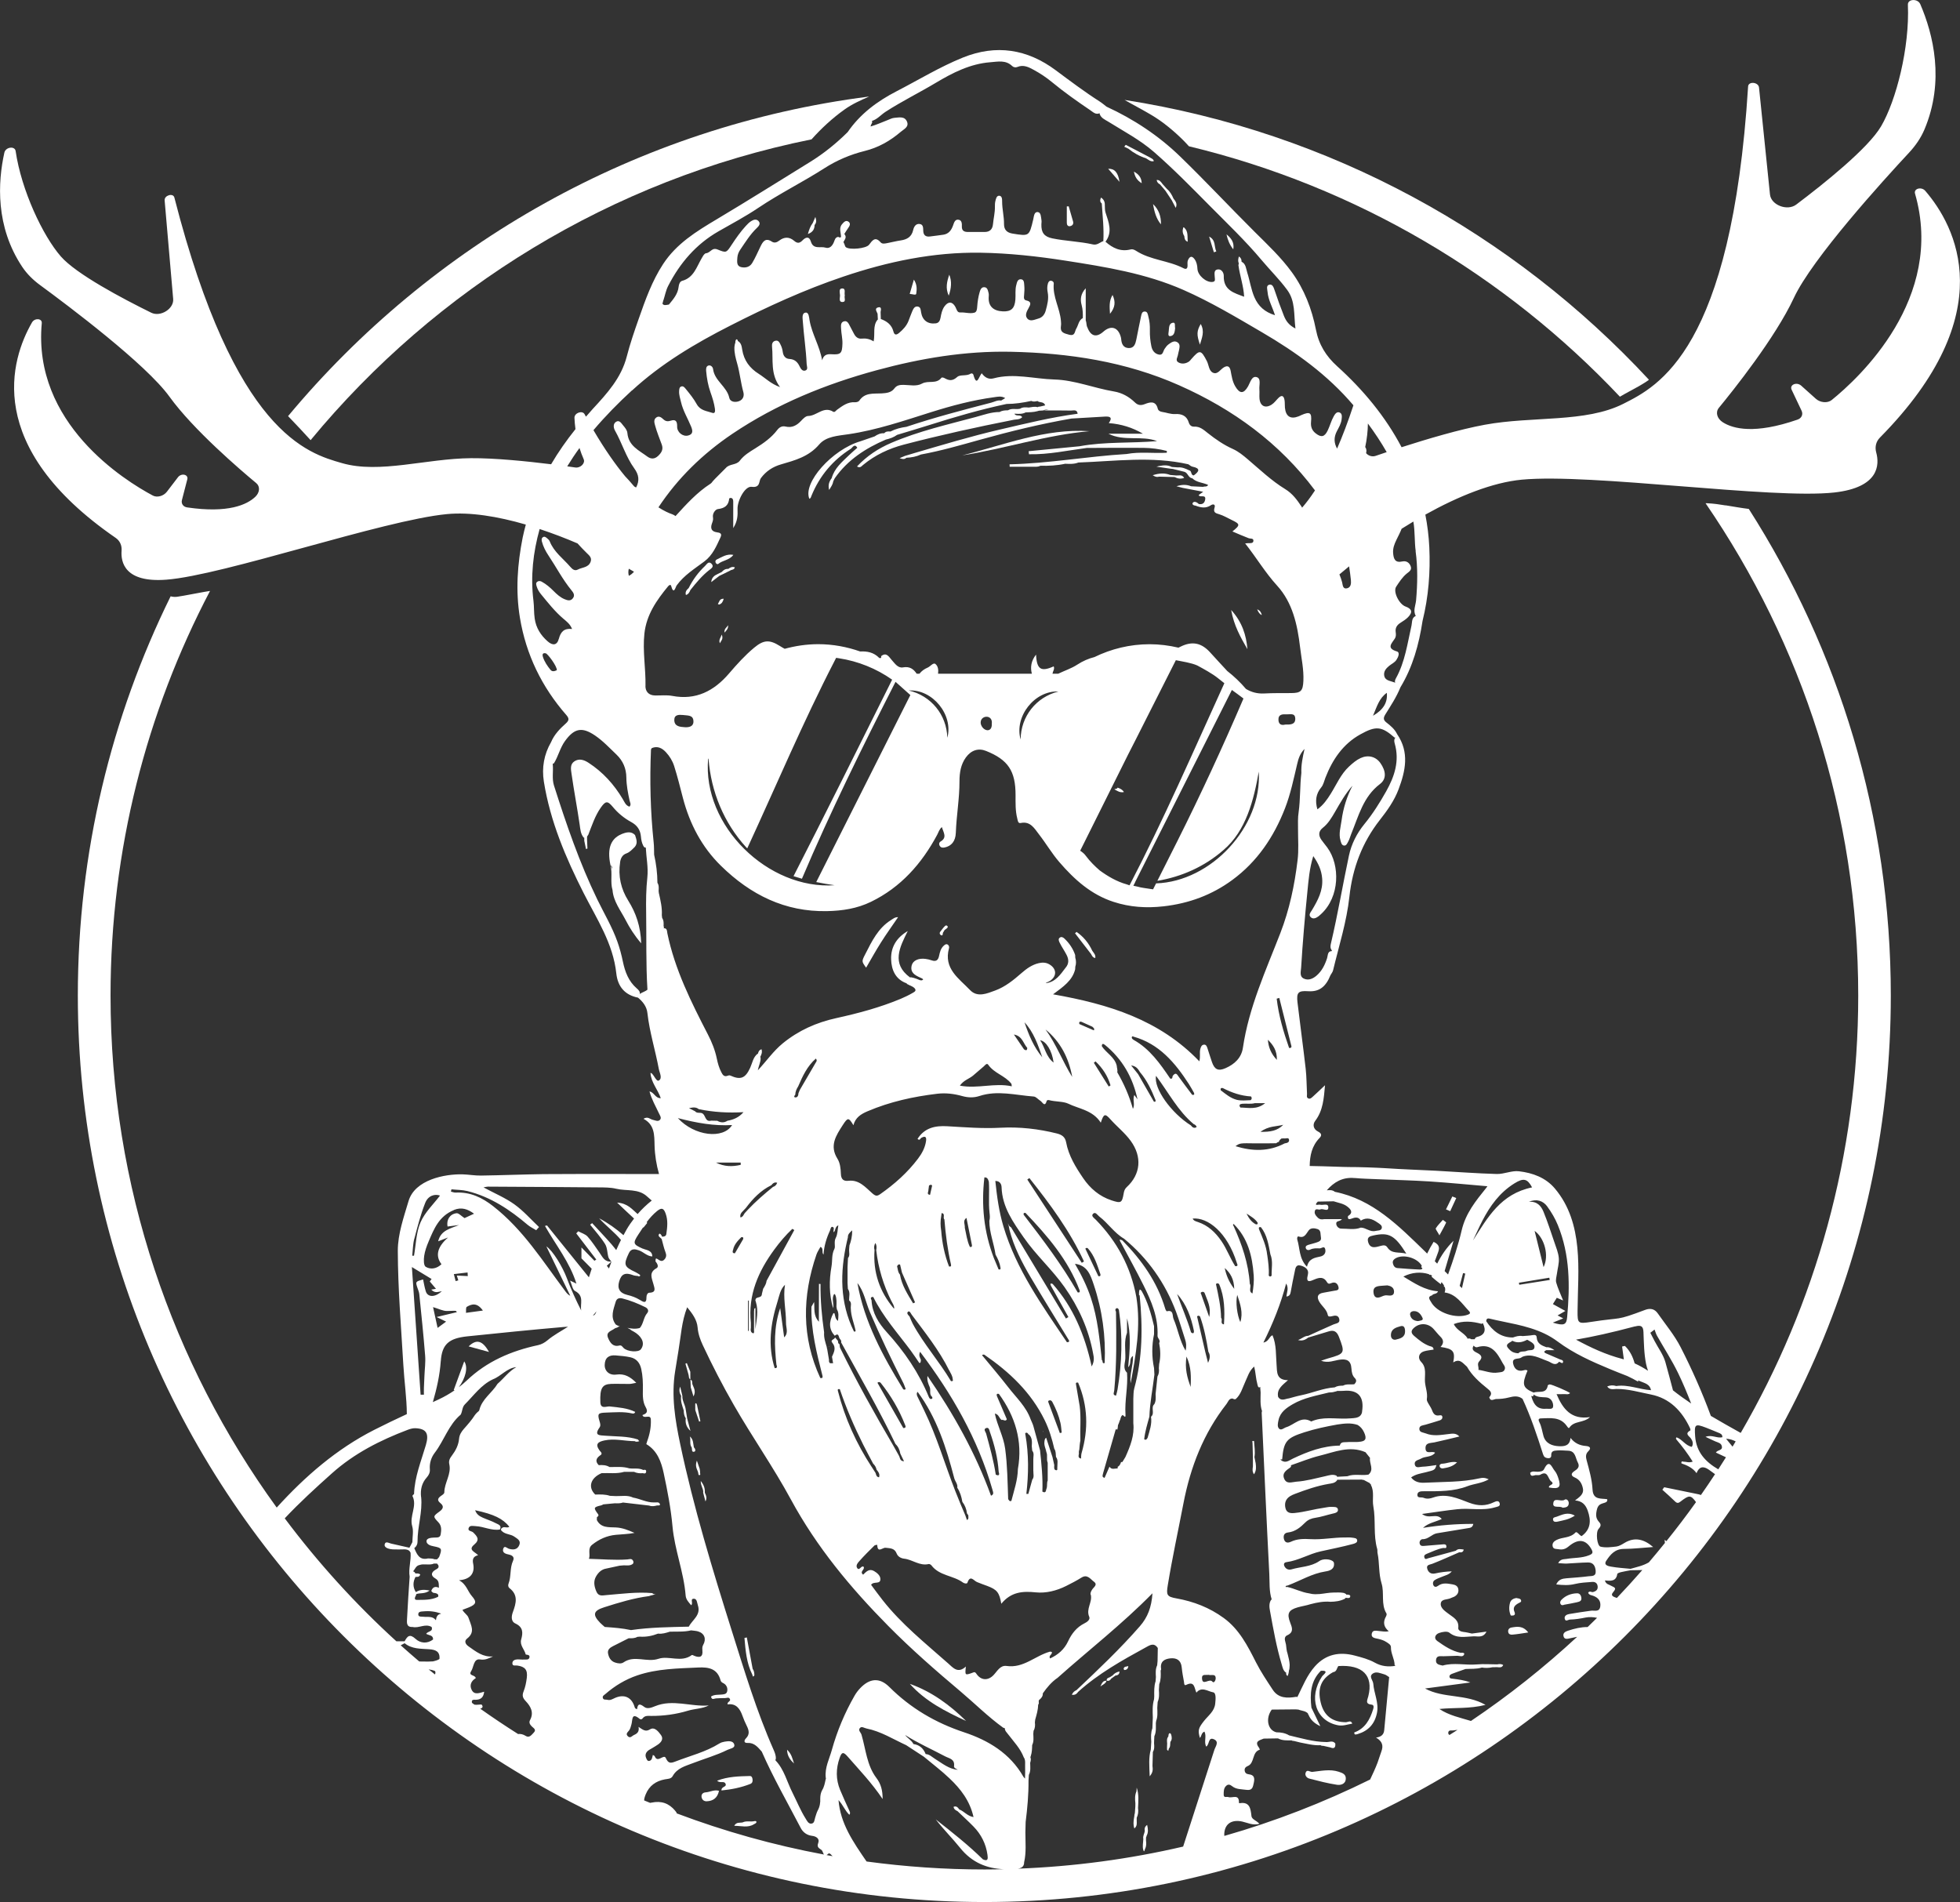<svg xmlns="http://www.w3.org/2000/svg" id="Ebene_2" viewBox="0 0 445.26 432.1"><rect x="0" y="0" width="445.26" height="432.1" fill="#333333" stroke="none"/><defs fill="#ff1d1d"><style>.cls-1{fill:#ffffff;}</style></defs><g id="hawi"><path class="cls-1" d="M106.46,305.86c1.65.45,3.14.86,4.63,1.27-1.5-2.66-2.86-2.97-4.63-1.27Z" fill="#ff1d1d"></path><path class="cls-1" d="M328.52,277.74c.04-.1-.48-.41-.74-.62-.55.63-1.17,1.22-1.6,1.91-.12.19.33.69.82,1.6.7-1.3,1.16-2.07,1.52-2.89Z" fill="#ff1d1d"></path><path class="cls-1" d="M330.83,272.17c-.3-.12-.6-.25-.9-.37l-1.44,2.94c.32.13.64.27.96.4.46-.99.92-1.98,1.37-2.97Z" fill="#ff1d1d"></path><path class="cls-1" d="M184.35,31.67c2.23-2.5,4.72-4.8,7.44-6.75,1.75-1.26,3.7-2.13,5.66-2.99-52.84,6.74-99.49,33.58-132.01,72.6,1.74,1.79,3.44,3.62,5.12,5.46,28.47-34.48,68.35-59.16,113.79-68.33Z" fill="#ff1d1d"></path><path class="cls-1" d="M392.03,114.82c-1.53-.25-2.63-.42-4.26-.5-.1,0-.21,0-.31,0,21.86,31.87,34.68,70.38,34.68,111.87,0,36.16-9.73,70.09-26.69,99.32-.04-.02-.07-.03-.11-.05-2.24-1.25-4.48-2.5-6.68-3.81-1.96-5.32-4.26-10.52-6.87-15.62-1.39-2.71-3.42-5.14-5.2-7.68-.67-.96-1.62-1.24-2.83-.79-6.95,2.61-5,1.6-12.31,2.74-2.99.46-3.09.36-3.07-2.48.04-4.81.42-9.65-.05-14.42-.47-4.77-1.78-9.47-5.11-13.41-2.09-2.47-5.01-3.54-8.15-3.91-1.63-.2-3.37.66-5.05.62-4.6-.13-9.2-.49-13.8-.74-3.83-.2-7.67-.32-11.49-.58-1.84-.12-6.36-.28-8.18-.26-1.22.01-5.07-.18-9.02-.24.04-2.33.46-4.55,2.27-6.4.56-.58.36-1.05-.36-1.41-1.09-.55-1.3-1.6-.65-2.45,1.78-2.35,1.95-5.08,2.22-8.08-1.03.97-1.89,1.8-2.78,2.6-.3.27-.65.63-1.1.35-.37-.23-.19-.66-.21-1.01-.1-1.89-.09-3.79-.3-5.66-.57-5.03-1.27-10.04-1.86-15.07-.27-2.3.17-2.72,2.43-2.57,2.45.16,3.97-.93,5.06-3.64.2-.37.5-.71.59-1.11,1.34-5.56,3.09-11.04,3.71-16.75.71-6.5,2.91-12.29,6.91-17.4,1.68-2.14,3.28-4.37,4.25-6.95,1.59-4.21,2.5-8.44-.32-12.55h0c-.54-1.13-1.47-1.9-2.42-2.64-.67-.53-.79-.98-.27-1.82,1.24-2,2.55-3.97,3.44-6.18,2.8-4.63,4.21-9.74,5.02-15.06,1.36-5.51,1.8-11.06,1.54-16.76-.12-2.52-.43-4.99-.9-7.41,7.51-4.19,15.25-7.31,21.9-7.94,15.83-1.49,56.88,4.5,71.03,2.91,10.2-1.15,10.26-6.32,9.49-9.11-.33-1.22-.05-2.44.83-3.34,27.96-28.32,17.12-48.17,10.32-56.07-.87-1.01-2.66-.53-2.33.62,6.88,23.85-12.8,41.95-18.93,46.9-.93.75-2.58.62-3.59-.28l-3.33-2.98c-1.04-.93-2.72-.21-2.18.92l2.26,4.77c.4.84,0,1.7-.92,2.02-9.72,3.37-14.63,2.1-16.98.6-1.32-.84-1.71-2.29-.89-3.28,3.2-3.89,12.78-15.85,17.03-24.96,4.19-8.99,20.35-26.75,26.17-33,1.47-1.58,2.67-3.32,3.48-5.22,4.69-11.06,2-21.73-.93-28.53-.57-1.31-2.87-1.2-2.81.13.42,9.79-2.68,21.8-6.08,27.61-2.92,5-12.97,13.04-19.29,17.8-2.03,1.53-5.71.11-5.96-2.3l-2.49-24.29c-.13-1.25-2.41-1.47-2.48-.24-3.76,59.96-20.47,68.11-28.35,72.09-8.59,4.34-20.6,2.76-31.44,4.75-5.7,1.04-13.14,3.25-18.93,5.11-3.68-6.98-8.7-13.03-14.64-18.4-2.54-2.3-4.15-4.9-4.82-8.31-.92-4.7-2.64-9.14-5.45-13.02-2.45-3.38-5.49-6.24-8.44-9.17-5.71-5.68-11.21-11.58-16.99-17.18-4.89-4.73-10.52-8.44-16.68-11.28-.51-.38-.99-.81-1.52-1.15-3.46-2.21-6.74-4.68-10.03-7.13-6.48-4.82-13.53-5.93-21.09-2.88-5.24,2.12-10.07,5.08-15.09,7.67-4.36,2.25-8.24,5.12-11.09,9.27-2.59,2.56-5.4,4.84-8.49,6.75-7.1,4.38-14.16,8.82-21.32,13.09-4.58,2.73-9.08,5.5-12.11,10.13-2.52,3.85-4.04,8.15-5.55,12.46-.99,2.81-1.96,5.64-2.7,8.52-1.26,4.9-4.47,8.4-7.73,11.93-.53.58-1.03,1.17-1.55,1.76-.11-.19-.21-.36-.31-.56-.51-.94-2.33-.29-2.3.82.03.78.11,1.66.23,2.57-2.04,2.55-3.9,5.2-5.53,7.98-5.59-.69-12.81-1.42-18.21-1.38-10.15.08-20.75,3.58-29.27,1.13-7.82-2.24-24.35-6.73-38.11-60.34-.28-1.1-2.3-.51-2.21.64l1.94,22.41c.19,2.23-2.89,4.15-4.99,3.11-6.54-3.22-17.02-8.76-20.53-12.78-4.08-4.67-8.96-15-10.27-23.94-.18-1.22-2.28-.92-2.56.36-1.48,6.67-2.07,16.78,4.08,25.98,1.06,1.58,2.45,2.95,4.05,4.12,6.34,4.65,24.04,17.93,29.38,25.34,5.42,7.51,16.15,16.68,19.72,19.64.91.76.81,2.13-.24,3.12-1.87,1.76-6.1,3.77-15.47,2.39-.89-.13-1.39-.85-1.18-1.67l1.22-4.71c.29-1.12-1.36-1.48-2.13-.46l-2.5,3.27c-.76,1-2.22,1.4-3.2.88-6.41-3.42-27.34-16.4-25.23-39.17.1-1.1-1.61-1.22-2.22-.16-4.79,8.32-11.17,28.16,19.02,48.95.95.66,1.42,1.71,1.33,2.88-.21,2.66.73,7.33,10.16,6.61,13.08-1,49.19-13.51,63.77-14.9,5.23-.5,11.5.52,17.9,2.38-.25.97-.51,1.93-.71,2.93-1.2,6.05-1.64,12.12-.63,18.23,1.39,8.4,4.98,15.74,10.53,22.09.67.77.69,1.22-.1,1.93-1.35,1.2-2.62,2.51-3.35,4.24-1.61,2.79-2.14,5.8-1.64,8.97,1.44,9.01,4.96,17.27,9.03,25.31,2.98,5.88,6.7,11.44,7.43,18.28.32,2.98,1.95,4.9,4.93,5.49,1.1.91,1.97,2.02,2.13,3.47.48,4.32,1.8,8.46,2.59,12.71.17.9.88,2.12.02,2.64-.54.33-1.03-1.08-1.63-1.62-.04-.04-.11-.04-.28-.1.13,2.17,1.67,3.76,2.34,5.74-1.28.02-1.49-1.35-2.56-1.53.49,1.85,1.4,3.35,2.12,4.92.22.48.68,1.06.27,1.51-.45.51-1.11.12-1.69,0-.59-.13-1.06-.83-2.07-.22,2.56,1.37,2.46,3.7,2.52,6.07.06,2.19.41,4.36,1.01,6.48-11.61-.03-23.7-.02-26.24.02-4.73.07-9.46.26-14.2.33-1.39.02-2.79-.24-4.18-.28-4.04-.1-10.84,1.2-12.28,6.07-1.1,3.7-2.44,7.51-2.44,11.27.02,8.66.76,17.33,1.26,25.99.21,3.71.77,7.44.79,11.14-2.48,1.15-4.95,2.33-7.39,3.57-8.58,4.36-15.73,10.57-22.17,17.66-23.73-32.71-37.75-72.9-37.75-116.32,0-33.15,8.18-64.41,22.6-91.91-.43.06-.86.13-1.29.21-2.06.35-4.1.8-6.16,1.11-.54.08-1.03.02-1.5-.1-13.49,27.38-21.08,58.16-21.08,90.69,0,113.55,92.38,205.93,205.93,205.93s205.93-92.38,205.93-205.93c0-40.65-11.85-78.58-32.26-110.54-1.77-.22-3.52-.54-5.27-.82ZM394.29,327.44s0,0,.01,0c-.24.4-.47.8-.71,1.2-.49-.6-.98-1.2-1.47-1.8.89.04,1.54.29,2.17.6ZM391.28,326.5c-1.22.3-2.39-.65-3.83-.09.86.4,1.54.74,2.24,1.04.6.26,1.35.35,1.48,1.16.15.95-.95.7-1.37,1.37.79.37,1.54.73,2.29,1.07-.57.92-1.15,1.83-1.74,2.74-2.85-1.65-4.99-3.86-5.26-7.52-.2-2.74-.02-2.89,2.48-1.94.95.36,1.89.77,2.83,1.15.46.18.9.36.88,1.02ZM386.42,339.63c-.15-.06-.31-.12-.46-.15-2.63-.55-5.26-1.08-7.9-1.62-.14.19-.28.38-.42.57.97.88,1.96,1.74,2.89,2.66.44.44.77.4,1.22.04,1.95-1.51,2.33-1.57,3.54.11-2.16,3.03-4.41,5.99-6.74,8.88-.13-.11-.26-.21-.39-.33,0,.25.04.49.07.72-1.2,1.49-2.41,2.95-3.65,4.41-1.29.77-2.74,1.06-4.16,1.47-1.49-.15-2.99-.23-4.46-.5-.54-.1-1.75-.3-1.05-1.35.93-1.4,1.95-2.66,3.99-2.67,2.2-.01,4.43-.28,6.65-.43-2.04-1.76-4.17-2.37-6.56-.9-.56.34-1.18.71-1.8.79-1.19.14-2.45.31-3.59.03-.81-.2-1.12-3.24-.48-3.99.46-.54.73-.96.19-1.56-.72-.8-.84-1.47-.58-2.7.28-1.37.93-1.44,1.81-1.73.3-.1.7-.25.57-.8-1.4-.24-3.2.24-3.33-2.22-.12-2.25-.75-4.44-1.34-6.62-.2-.74-.26-1.43.36-2.03.88-.85.22-1.16-.52-1.22-1.39-.11-2.55-.61-3.5-1.84-.16,1.8-1.35,1.94-2.62,1.89-1.6-.07-3.04-.64-3.52-2.31-.3-1.05-.43-2.14-.93-3.13-.21-.43-.35-.86.34-.88,2.13-.06,4.36-.42,5.87,1.7.18.26.44.65.59.42,1.09-1.65,3.2-1.01,4.7-2.42-4.23.66-6.17-1.82-7.6-5.21.61,0,1.09.04,1.56-.01.5-.05,1.05.21,1.52-.22-.47-.41-4.29-2.05-4.65-1.98-.15.03-.4.13-.42.22-.33,2.06-2.1,1.19-3.21,1.64-2.52-1.08-2.73-1.83-1.4-4.99-.26-.24-.57-.16-.85-.08-1.34.39-2.15-.3-2.41-1.49-.3-1.36.98-1.03,1.67-1.31.16-.07.31-.19.46-.28,2.12-.8,3.89.35,5.77,1.01.77.27,1.64,1.25,2.53.13.31.08.78.54.89.13.17-.61-.57-.54-.93-.77-.95-.41-1.9-.83-2.86-1.23-.6-.25-.6-.49-.02-.76h1.88c-.77-.52-1.27-.73-1.86-.67h0s0,0,0,0c-1.07-.4-2.1-.82-2.19-2.25-.03-.55-.43-.58-.91-.5-.75.13-1.52.15-2.28.22-.77-.15-1.49.07-2.2.32-2.76.02-4.62-1.5-6.07-3.7.04-.76.5-.66,1.01-.53.81.2,1.63.37,2.45.54,4.46.92,8.97,1.77,12.73,4.58,3.69,2.76,7.82,4.59,12.01,6.33,1.27.53,2.56,1.03,3.84,1.53.85.4,1.69.83,2.5,1.3-.02-.1-.04-.21-.06-.31.2.09.41.16.62.25.9.39,2.07.6,2.34,1.98-2.72-.17-5.22-1.35-7.9-.94-.68-.22-1.36-.21-2.06.1.56.8,1.33.6,2.07.56,2.68-.03,5.25.75,7.85,1.26,4.3.85,7.08,3.76,8.92,7.69.07.14.1.45.04.48-1.37.76-.24,1.26.16,1.84.39.58.58,1.18.19,1.88-1.44-.26-2.16-1.69-3.46-2.16-.18.15-.19.32-.04.5,1.34,1.56,2.57,3.21,3.7,5.01-.85.35-1.49,0-2.13.02-.38-.15-.48.03-.44.38,1.31.46,2.57,1.01,3.44,2.23q.84-2.18,2.81-.78c.47.33.93.67,1.39,1.01-1.05,1.6-2.12,3.18-3.21,4.74ZM367.31,363.01c-.67-.24-1.59-.46-.83-1.33.95-1.08.09-1.08-.49-1.45-.45-.29-1.16-.29-1.4-1.2,1.31.13,2.56.25,2.81-1.46.03-.19.58-.36.92-.44.7-.17,1.41-.28,2.11-.41.89-.02,1.77-.03,2.66-.05-1.88,2.15-3.81,4.27-5.78,6.34ZM334.19,390.96c-2.46-.75-5.01-1.26-7.2-2.73,3.43-.35,6.85,0,10.48-.93-4.48-2.56-9.52-1.42-13.74-3.72,3.43-.46,6.87-.92,10.3-1.37-1.36-.52-2.67-.68-3.98-.85-.28-.04-.66,0-.75-.36-.11-.46.28-.65.6-.77,1-.38,2.01-.72,3.02-1.08,1.24-.08,2.5.05,3.72-.33,0,0,0,0,0,0,.81.13,1.61.11,2.41-.07.36,0,.72-.01,1.07-.02.52.05,1.07.18,1.37-.48-.45-.29-.9-.24-1.37-.15-1.54,0-3.09-.13-4.62.01-2.59.23-5.21-.48-7.77.26h0c-.73-.18-1.65-.23-1.5-1.33.14-1.02,1.02-.77,1.7-.79,1.06-.04,2.12-.06,3.18-.1.55.03,1.26.35,1.52-.35.12-.33-.44-.4-.79-.32-2.01-.4-3.7-1.53-5.33-2.69-.89-.63-.42-1.52.39-1.81.72-.26,1.86-.47,2.34-.09,1.73,1.4,3.61.9,5.48.84,1.01-.04,2.2.43,2.97-1.07-1.25.17-2.28.3-3.31.44-.64-.13-1.28-.31-1.93-.37-.62-.06-1.23-.38-1.17-.9.19-1.78-1.05-2.34-2.16-3.18-.78-.59-1.9-1.31-1.82-2.33.09-1.17,1.54-.85,2.34-1.3.26-.14.56-.19.81-.34.62-.37.97-.92.84-1.67-.12-.71-.68-.98-1.3-1.08-1.12-.19-2.24-.45-3.29.32-.33.24-.8.42-1.07-.13-.2-.43-.07-.91.27-1.14.48-.33,1.06-.52,1.61-.75.8-.35,1.7-.49,2.29-1.26-1.3.04-2.54.2-3.75.47-.97.22-1.58-.25-1.81-1.05-.28-.93.54-.91,1.17-1.15,2.05-.8,4.05-1.72,6.08-2.6.49.06.91,0,1.03-.62-.64-.08-1.27-.28-1.81.27-2.07.57-4.14,1.13-6.21,1.69-.31.08-.71.41-.9-.11-.17-.47.06-.7.56-.9,1.22-.47,2.39-1.09,3.69-1.31.32-.05.77.24.73-.38-.03-.52-.5-.47-.83-.44-1.37.1-2.75.24-4.12.34-.46.03-1.01.11-1.13-.59-.09-.54.36-.94.67-.93,1.31.04,2.09-1.14,3.26-1.34,2.34-.39,4.69-.78,7.03-1.16.52-.08,1.06-.1,1.24-.97-3.9-.02-7.67.3-11.43.9,1.2-1.12,2.77-1.32,4.26-2.02-1.21-1.45-2.87.15-4.48-1.14,2.99-.41,5.51-.81,8.04-1.08,2.84-.31,5.73.42,8.55-.43.52-.16,1.21-.17,1.06-.87-.15-.69-.72-.59-1.3-.3-1.85.91-3.63.89-5.64.13-2.58-.98-5.25-2.22-8.16-1.19-.73.26-1.42.39-2.2.07-.5-.21-1.43.16-1.41-.67.02-.85.91-.82,1.56-.82,3.32,0,6.64.08,9.83-1.15,1.51-.58,3.21-.63,4.82-1.55-.83-.42-1.46-.38-2.02-.25-4.14.93-8.35.79-12.54,1.01-1.1.06-2.25-.12-3.07-1.2,1.04-.75,2.19-.89,3.27-1.16,2.12-.53,2.12-.5,2.49-1.65-1.11.14-2.16.35-3.23.38-.57.02-1.49.43-1.69-.48-.21-.97.81-1.01,1.4-1.36.99-.6,2.38-.25,3.21-1.34-.73-.51-2.15.52-2.18-1.03-.02-1.29,1.13-1.14,2-1.32,1.87-.4,3.73-.87,5.7-1.34-.82-.86-1.66-.64-2.49-.55-1.72.19-3.45.54-5.16-.15-.59-.24-1.47-.19-1.45-1.07.02-.76.83-.74,1.39-.91,1.09-.33,2.19-.63,3.27-.99.35-.11.64-.41.56-.82-.07-.4-.44-.35-.73-.3-.92.16-1.32-.41-1.59-1.14-.33-.91-1.29-1.98-1.2-2.53.23-1.42-.31-2.62-.42-3.92-.12-1.54.44-3.23-.86-4.55-.85-.86-.57-2.04.62-2.41.71-.22,1.47-.27,2.2-.4-.06-.73-.6-.68-.94-.81-1.33-.49-2.4-1.37-3.45-2.27-.55-.47-.91-1.02-.24-1.7,1.34-1.35,3.31-1.32,4.61.08.53.58,1.01,1.22,1.57,1.77.77.75.8,1.51.02,2.33,2.88.41,3.39,1,2.89,3.52,1.52-1.01,2.22.23,3.12.97,1.14,2,2.82,3.5,4.58,4.91.7.56,1.34,1.1.48,2.03.27,1,.93.5,1.48.4,1.02,0,2.01-.09,3.01-.36,1.02-.27,2.12-.45,3.08.33,1.88,4.07,3.3,8.32,4.66,12.59.2.62.51.78.95.86.4.07.93.01.9-.6-.06-1.15.79-1.08,1.46-1.14.77-.06,1.56.04,2.34.06,1.75.04,1.67,1.63,2.24,2.68.52.98-.06,1.49-.76,1.94-.81.52-.85,1.07.02,1.44,1.13.48,1.66,1.36,1.89,2.48.28,1.37-.78,1.98-1.78,2.76,1.64.12,2.41,1,2.88,2.32.8,2.26.71,4.25-1.38,5.78-.54-.16-1.07-1.18-1.41-.81-1.21,1.3-2.92.99-4.28,1.68-.54.27-1.05.7-.9,1.43.15.72.82.59,1.33.68.85.15,1.52.02,2.28-.62,2.24-1.88,3.93-1.58,5.16.54.49.85.33,1.12-.46,1.44-1.66.68-3.43.55-5.14.84-.65.11-1.39-.02-1.91.96.79.04,1.37.12,1.94.1,1.62-.07,3.24-.23,4.85-.25,1.18-.01,1.64.8,1.73,1.92.1,1.3-.9,1.13-1.59,1.21-1.67.22-3.35.32-5.02.46-.95.08-1.83.24-2.35,1.4,1.53.17,2.86.24,4.24-.1,1.27-.31,2.61-.37,3.93-.47.65-.05,1.17.26,1.24,1.03.07.77-.39,1.08-1.03,1.27-.37.11-.81-.39-1.13.17.22.54.76.54,1.19.7,1.08.41,1.71,1.13,1.57,2.35-.17,1.43-1.3.9-2.12,1.02-1.66.24-3.32.46-4.97.76-.51.09-1.15.39-.99,1.07.19.77.78.19,1.2.18,1.2-.03,2.38-.22,3.56-.46.8-.16,1.69-.11,2.5.05.03,0,.04.02.07.03-.71.7-1.41,1.4-2.13,2.08-1.51-.01-2.99.35-4.45.83-.57.19-1.22.5-1.03,1.26.21.83.96.57,1.52.46.53-.1,1.06-.21,1.58-.33-7.53,6.97-15.59,13.37-24.13,19.12ZM329.28,394.15c-.21-.16-.36-.36-.24-.71.17-.49.74-.26,1.13-.34.31-.06.63-.08.94-.12-.61.39-1.22.78-1.83,1.16ZM278.14,417.06c-.03-.2-.03-.42-.01-.64.17-2.13,1.72-3.12,4.05-2.62,1.21.26,2.38.94,3.93.53-.66-.78-1.72-.99-1.81-1.76-.2-1.75-.39-3.32-2.73-2.93-.03,0-.12-.07-.12-.11.08-2.09-1.52-.98-2.37-1.28-.4-.14-1.09.25-1.09-.55,0-.71-.02-1.5.6-2.04.45-.4.9-.23,1.3.1.96.77,2.11.68,3.23.84,1.4.2,1.49-.59,1.71-1.59.24-1.09.1-1.81-1.14-1.94-.55-.06-.9-.34-.94-.92-.03-.49.26-.78.69-.95,1.65-.67.91-3.19,2.76-3.72-.06-.15-.09-.33-.19-.45-1.13-1.49.16-1.68,1.07-2.07,1.08-.02,2.16-.03,3.24-.05.98.52,2.05.46,3.1.46h0c.17.11.35.13.55.13.46.11.91.22,1.37.34,1.54.29,3.06.71,4.64.62.2.13.43.16.67.15.52.12,1.03.23,1.55.35.91.39,1.23.02,1.14-.9-.62-.79-1.44-.22-2.17-.32-2.85-.04-5.57-.87-8.31-1.51-.89-.54-1.87-.7-2.88-.7-1.99-.45-2.55-3.15-1.07-5.16,1.8-.02,3.59-.03,5.39-.05l.66.05c.1.05.2.08.3.1.65.2,1.36.24,1.88.78h0s-.02.13-.02.13l.1.07c.47,1.2,1.29,2.02,2.73,2.69-.77-1.6-1.4-2.9-2.03-4.21-.36-3.08-.22-6.03,2.15-8.38,2.09-.12.49.94.3,1.23-3.23,4.82-1.46,10.24,3.66,11.16,1.11.2,2.12-.22,3.17-.38-.31-.86-.91-.36-1.41-.32-3.13-.02-5.03-1.49-5.75-4.45-.79-3.26.08-5.41,2.81-6.93.82-.08.82-.89,1.18-1.38,5.5-.37,8,2.13,6.82,6.84-.22.88-.81,1.78.77,1.93.53.05.46.62.32,1.05-.73,2.34-1.83,4.38-4.29,5.26,0,.7.43.43.78.37,2.39-.72,3.87-2.27,4.38-4.8.47-2.33-.68-4.43-.84-6.66-.06-.77-1.09-1.63-.09-2.3.8-.53,1.76-.03,2.62.2.39.1.72.41,1.08.62-.38,4.01-.76,8.01-1.12,12.02-.09,1.01-.64,1.55-1.86,1.72,1.46.85,1.69,1.86,1.22,3.12-.32.85-.56,1.73-.88,2.58-.49,1.3-1.09,2.56-1.68,3.82-10.56,5.22-21.64,9.53-33.14,12.82ZM231.12,424.52c.76-.1,1.55-.34,1.54-1.49.51-2.24.28-4.5.28-6.76.02-.79.04-1.58.06-2.37.39-3.12.68-6.24.65-9.39.03-.44.06-.87.08-1.31.46-.87.31-1.81.3-2.74.12-.42.24-.84.05-1.27.05-.11.09-.23.11-.35.25-.78.27-1.6.29-2.41,0,0,0,.01-.01.02.43-.83.29-1.72.27-2.6.02-.22.04-.45.06-.67.35-.59.38-1.24.3-1.9.02-.21.05-.42.07-.62.32-1.12.65-2.24.68-3.42.36-.32-.14-.92.37-1.19.42-.36.71-.78.68-1.37.95-1.34,1.99-2.6,3.36-3.53h0c7.07-6.31,14.57-12.1,21.55-19.2-.21,3.2-1.11,5.47-2.85,7.47-4.5,5.16-9.46,9.85-14.42,14.54h0c-.48.19-.81.51-1.05,1.04.75.12,1.12-.21,1.44-.66,4.59-4.15,9.94-7.13,15.3-10.07.97-.53,1.91-1.2,2.79.11-.02.97-.03,1.95-.05,2.92-.03.33-.06.67-.09,1-.41.86-.34,1.77-.29,2.67-.02.32-.05.65-.07.97-.37,1.12-.31,2.28-.31,3.44-.02.21-.03.43-.04.64-.4,1.36-.33,2.74-.28,4.13h0c-.03.82-.07,1.64-.1,2.47,0,0,0,0,0,0-.37.99-.33,2.02-.25,3.05-.04.59-.07,1.19-.11,1.78-.52,1.86-.33,3.73-.25,6.08.86-1,.69-1.7.63-2.38.03-1.05.06-2.11.09-3.16.38-.61.33-1.28.27-1.95,0-.25.01-.49.02-.74.02-.3.03-.59.05-.89h0c.47-1.01.32-2.09.34-3.16l.09-.11-.05-.13s0,0,0,0c.41-.99.31-2.02.28-3.05.03-.44.06-.88.09-1.32.38-.88.34-1.8.28-2.72.03-.44.05-.88.08-1.32.39-1,.37-2.05.32-3.09.04-.12.13-.24.11-.34-.29-1.7.73-2.3,2.09-2.44,1.44-.15,2.44.43,2.59,2.08.1,1.09.31,2.18.51,3.26.05.29-.01.95.52.68,1.94-.96,1.81.76,2.3,1.77,1.19-1.47,2.6-.28,3.79-.08.76.13.57,1.69.48,2.61-.18,1.71-1.58,2.68-2.54,3.9-1.28,1.62-1.44,2.13-.93,3.86.39-.42.32-1.18,1.03-1.44.55,1.08-.19,2.34.41,3.41.78-.51.4-2.29,1.78-1.65,1.21.57.31,1.61.06,2.4-2.35,7.32-4.73,14.64-7.09,21.96-12.15,2.83-24.73,4.54-37.62,5.02ZM217.57,402.04c-1.97-.14-3.52-1.46-5.2-2.5-.66-.41-1.23-1.04-2.08-1.06-.51-1.29-1.4-2.1-2.78-2.28-.43-.88-1.32-1.29-1.9-2.06,2.92,1.86,6.06,3.24,9.09,4.85.92.49,2.25.58,2.03,2.24-.06.43.59.64.85.8ZM202.03,383.23c-2.21-2.2-4.46-1.99-6.62.28-.5.53-.94,1.11-1.3,1.75-2.22,3.88-3.94,7.98-5.14,12.29-.57,2.04-1.61,3.98-1.39,6.21.03.12.03.23.05.35-.02.03-.05.05-.06.09-.18.86-.33,1.72-.8,2.48-.31.57-.42,1.19-.43,1.84.05.98-.1,1.92-.58,2.78-.26.49-.38,1.03-.56,1.55-.19.55-.14,1.37-.9,1.43-.67.05-.97-.65-1.29-1.16-1.17-1.86-1.99-3.91-2.98-5.87-1.25-2.46-1.88-5.28-3.86-7.34,0-.15.02-.29.09-.42.01-.69-.23-1.32-.5-1.94-3.86-8.72-6.61-17.87-9.47-26.94-4.42-14.04-8.73-28.13-11.77-42.58-1.15-5.47-2.05-10.94-1.14-16.55.26-1.57.5-3.14.76-4.71.55-3.23.7-6.55,1.97-9.8,1.18,1.45,2.22,2.83,2.37,4.59.12,1.45.58,2.74,1.17,4.01,2.17,4.64,4.52,9.19,7.07,13.63,4.15,7.24,8.97,14.09,12.94,21.42,5.88,10.86,13.6,20.12,22.16,28.78,5.21,5.27,10.77,10.12,16.42,14.88,3.23,2.73,6.24,5.74,9.68,8.22.13.01.23.08.35.11,0,.6.45.97.77,1.4,1.27,1.67,2.76,3.19,3.53,5.21.36.49.32,1.06.31,1.62,0,.16,0,.33,0,.49.03.84,0,1.67-.02,2.51,0,.07.01.13.02.2,0,0,0,0,0,0-.14-.12-.29-.24-.38-.4-3.06-5.36-7.98-8.28-13.48-10.11-6.48-2.15-12.14-5.46-17-10.31ZM153.39,411.35c-1.43-1.7-3.14-2.31-5.36-1.85-.13.03-.23.04-.34.06-.45-.19-.9-.36-1.35-.55-.02-.32.1-.77.34-1.37.82-2,2.34-3.04,4.35-3.42.66-.12,1.42-.09,1.77-.72,1.02-1.85,2.89-2.3,4.6-2.96,2.63-1.02,5.35-1.77,7.88-3.03.58-.29,1.76-.37,1.52-1.21-.26-.91-1.37-.78-2.21-.64-.41.07-.83.2-1.18.42-3.1,1.93-6.62,2.78-9.96,4.08-1.09.42-1.63.49-2.19-.77-.46-1.04-1.86,1.24-2.52-.4-.05-.14-.26-.21-.42-.32-.18.54-.15,1.2-.8,1.36-.44.1-.59-.33-.73-.65-.28-.64-.11-1.21.4-1.65.27-.23.61-.38.91-.57.46-.28.93-.54,1.37-.85.77-.53,1.31-1.3.69-2.15-.58-.79-1.45-1.94-2.49-1.3-1.06.65-1.62.07-2.61-.56.21,1.1-.32,1.53-1.01,1.83-.46.2-.86.86-1.42.3-.59-.58,0-.92.31-1.36.26-.38.38-.88.51-1.35.28-.97-.05-2.83,1.87-1.23.16.13.47.15.65-.1.51-.72,1.27-.58,1.98-.58,2.84.01,5.64-.37,8.35-1.19,1.55-.47,3.22-.42,4.72-1.19-4.08.34-8.16-1.49-12.21.17-.78.32-1.74.7-2.43.18-.97-.74-1.5-.86-1.65.49-.46-.07-.51-.32-.58-.55-.67-2.16-2.35-2.93-4.47-1.98-.56.25-1.05.59-1.69.41-.37-.11-.92.11-1.05-.46-.1-.42.3-.61.57-.84,2.16-1.88,4.56-3.33,7.27-4.25,4.52-1.53,9.21-1.57,13.88-1.79,2.33-.11,4.31.25,5.03,2.91.15.57.69.59,1.02.91.46.44.64,1.06.46,1.68-.16.55-.7.59-1.19.64-.83.09-1.7-.04-2.45.46.15.9.76.42,1.21.41.66-.02,1.31-.08,1.97-.06.38.01.87-.3,1.11.22.26.55-.68.6-.53,1.21,1.94-.28,2.82,1.01,3.37,2.57.28.8.62,1.57.99,2.32.48.98.73,1.9-.18,2.82-.48.48-.52,1.1.36,1.05,1.55-.08,2.34.98,3.22,1.96,2.62,5.96,5.85,11.59,8.85,17.35.5.96,1.37,1.65,2.57,1.79.89.1,1.8.61,1.41,1.63-.42,1.09.35,1.21.82,1.65.2.24.29.71.48.97-11.53-2.15-22.71-5.3-33.45-9.35,0-.22-.2-.41-.37-.61ZM109.58,387.53c-.09-.45-.44-.29-.72-.29-.24,0-.48.05-.72.04-.13,0-.26-.02-.38-.04-.17-.12-.34-.25-.51-.38-.02-.06-.06-.11-.06-.19-.04-.67.54-.52.92-.53,1.11-.03,1.74-.54,1.88-1.83-1.1.29-2.21.79-2.82-.38-.59-1.12-.1-2.1.91-2.7-.12-.81-1.77-.46-1.04-1.6.62-.96.52-2.88,2.02-2.65,1.22.19,1.98-.27,2.95-.69-2.27.22-3.88-1.09-5.57-2.28-.78-.55-1-1.25-.33-1.77,1.94-1.5.86-3.06.34-4.68-.24-.76-1.02-1.08-1.39-1.85.57-.22,1.02-.38,1.46-.56,1.67-.69,1.84-1.24.68-2.56-.98-1.11-1.24-2.72-2.93-3.6,2.59-.19,3.67-1.6,3.22-3.77-.2-.97-.02-1.65,1.12-1.92-.69-.76-2.35-1.19-.9-2.39,1.39-1.16.68-1.9-.22-2.79-.35-.34-1.3-.26-1.02-1.01.25-.67,1.03-.43,1.61-.41,1.85.08,3.58,1.08,5.49.76.46-.96-.38-1.14-.89-1.41-.95-.52-2-.83-2.99-1.27-.73-.33-1.42-.72-1.75-1.7,4.31.94,6.27,1.9,7.77,3.75-.48.38-1.07-.08-1.55.2-.36.21-.52.5-.1.83.78.74,1.93.62,2.78,1.22.69.49,1.59.9,1.1,1.98-.46,1.02-1.36,1.05-2.32.78-.43-.12-1.03-.86-1.3,0-.24.78.34,1.12,1.13,1.27.66.13,1.57.45,1.1,1.46-.77,1.66-.38,3.52-1.02,5.18-.15.38-.08.8.2,1.02,2.04,1.56,1.52,3.44.79,5.43-.34.92-.5,2.12.56,2.61,1.75.82,1.77,2.05,1.32,3.63-.37,1.3.74,2.24,1.03,3.4.03.11,1.03-.05.85.69-.14.61-.79.44-1.24.47-.48.04-.96-.05-1.44-.04-.57.02-1.18.21-1.2.86-.02.75.68.48,1.11.54,1.79.26,2.4.99,2.16,2.85-.13,1.02-.34,2.07-.72,3.02-.38.95-.21,1.49.49,2.23,1.1,1.16,1.91,2.56.98,4.28-.33.61,0,1.05.39,1.45.4.41,1.13.73.42,1.44-.49.5-.98,1.25-1.82.71-.6-.38-1.16-.48-1.72-.42-2.92-1.85-5.79-3.77-8.6-5.76.02,0,.03,0,.04-.01.32-.07.56-.25.48-.63ZM94.48,361.7c-.71-1.12-.71-2.28-.09-3.47.43,0,.89.06,1.08-.55-.35-.3-.74-.23-1.12-.23,0-.01,0-.03,0-.04-.1-.23-.27-.38-.5-.44.44-.52.65-1.28,1.43-1.44,1.05-.38,2.26.13,3.3-.33h.7c.11.13.23.26.31.41.18.55-.19.73-.58.95-1.1.61-1.23,1.39-.1,2.03.94.53.73,1.35.8,2.11-.83-.39-1.42-.17-1.74.73.03.05.07.06.11.1.19.28.42.36.67.35.3.06.61.12.8.41.04.18.05.43-.09.49-1.52.73-3.17.66-4.77.67-.73,0-.39-.67-.17-1.09.03-.07.02-.15.03-.22.86-.33,1.92.02,3.05-.81-1.33-.28-2.25-.21-3.11.35ZM95.65,340.04c-.17-1.65.16-3.14,1.3-4.41.45-.5.76-1.12.7-1.83-.12-1.42.32-2.74,1.12-3.78,2.12-2.78,3.13-6.33,5.88-8.65.42-.73.31-1.69.95-2.33,2.02-2.02,3.69-4.44,6.37-5.7,1.87-.71,3.17-2.56,5.33-2.77-1.72.95-2.83,2.56-4.27,3.79-1.26,2.09-3.55,3.43-4.15,6-.05.21-.33.34-.49.52-.19.18-.36.37-.51.58-.72,1.13-1.6,2.13-2.49,3.13-.57.65-1.02,1.34-1.1,2.25-.13,1.44-.77,2.68-1.62,3.81-.45.59-.79,1.15-.6,1.99.5,2.26-1.11,4.17-1.13,6.36,0,.34-.41.58-.71.79-.69.49-1.07.97-.18,1.68.85.68.64,1.29-.19,1.89-1.51,1.1-1.52,1.14-.26,2.47.78.83.66,1.82.51,2.75-.15.89-1.01.65-1.64.72-.3.03-.6.03-.89.12-.36.11-.68.28-.69.72,0,.33.22.55.47.73.36.25.77.32,1.18.41,1.86.37,1.93.52,1.22,2.42-.14.2-.32.37-.48.54-.2,0-.39-.01-.59-.02-.44-.21-.96-.14-1.45-.19-1.99.48-2.54-.97-3.14-2.37.02,0,.04,0,.06,0,.46-.37.7-.88.69-1.43-.02-3.42,1.17-6.73.82-10.18ZM96.26,366.05c1.33-.13,2.63.04,3.89.49,0,.02,0,.05,0,.07-.79.13-1.03.72-1.12,1.44,0,0,0,.02,0,.02,0,0,0,0-.01,0-.74-1.01-1.84-.67-2.82-.79-.45-.05-1.16.09-1.18-.51-.03-.73.72-.67,1.24-.72ZM99.83,376.87c-.22.2-.78.39-1.47.55-.17,0-.35,0-.52.02-.87.06-1.74-.02-2.6,0-1.42-1.21-2.82-2.43-4.21-3.67.3-.16.59-.32.89-.48,1.65,1.35,3.65,1.23,5.59,1.37,1.38.1,2.49.46,2.32,2.23ZM97.39,379.24c.49.06.98.17,1.47.4.09.3.06.54-.05.75-.47-.39-.96-.76-1.43-1.15ZM137.85,287.54c.34-.3.69-.61,1.03-.91,0,.01.01.02.02.03-.19.5-.38,1-.56,1.51-.16-.21-.32-.42-.49-.63ZM146.04,283.67c-2.2-.98-2.34-1.21-1.02-3.23.35-.54.71-1.08,1.07-1.62.02.03.05.05.07.07.3-.36.59-.72.88-1.08-.05-.05-.09-.1-.14-.16.7-.94,1.47-1.81,2.4-2.56,1.03-.82,1.48-.6,1.91.58.57,1.56.39,3.11.16,4.67-.08.52-.52.6-.97.59-.09-.38-.51-.83-.66-.62-.4.56.31.8.58,1.18.28.99.48,2,.85,2.95.26.66.22,1.17-.22,1.66-.53.6-1,.31-1.55-.06-.63-.43-.41.24-.49.5.41.49.82,1.24.22,1.57-1.8.98-1.03,2.3-.69,3.6.24.91.72,1.91-.93,1.96-.41.01-.66.55-.65.99.03,1.66-.79,1.07-1.54.62-.88-.54-1.81-.87-2.81-1.11-1.74-.42-2.33-1.45-1.85-3.07.5-1.72,1.39-2.1,3.22-1.4.32.12.69.12,1.04.17.14.11.3.13.43.03.17-.14.06-.27-.07-.37-.3-.18-.59-.38-.9-.53-2.63-1.23-2.78-1.68-1.51-4.34.53-1.11,1.41-.91,2.29-.61,1.05.37,1.84,1.33,3.03,1.38-.04-1.42-1.32-1.41-2.15-1.78ZM157.56,363.18c.8-.03.78.91.98,1.51.74,2.24-1.26,3.27-2.06,4.84-4.39.1-8.78.15-13.14.78-1.97-.43-3.96-.57-5.96-.71h0c-.35-.32-.73-.62-1.06-.96-1.79-1.85-1.5-2.74.93-3.51,3.35-1.07,6.7-2.09,10.19-2.54.52-.22,1.11-.23,1.61-.55-.32.16-.62.14-.88-.13-3.49-.31-6.94.17-10.41.45-.92.08-1.78.34-2.27-.79-.5-1.16-.74-2.35-.06-3.49.52-.88,1.24-1.58,2.32-1.75,1-.22,2-.43,3-.65.32-.03.64-.05.97-.08.7,0,1.43.15,2.05-.34.18-.24.17-.48.03-.73-.32-.57-.86-.3-1.28-.27-2.91.21-5.82-.07-8.73-.14.4-1.02-.39-2.3.72-3.19,1.59-1.27,3.37-2.07,5.37-2.26,1.4-.14,2.82-.15,4.27-.44-1.38-.6-2.73-1.17-4.26-1.24-1.6-.08-3.35.16-4.3-1.67,0-.22,0-.44.01-.65.25-.18.49-.39.26-.7-1.08-1.46-1.04-1.58.73-2,.16-.04.31-.14.46-.22.88-.08,1.76-.17,2.63-.25.62.03,1.24.04,1.85-.17,1.98.23,3.97.46,5.95.69.6.24,1.2.13,1.8-.03.28.02.76.04.64-.29-.22-.61-.87-.34-1.35-.39-1.67.03-3.14-.83-4.74-1.1-1.26-.61-2.6-.31-3.92-.34-.45-.02-.9-.04-1.35-.06,0,0,0,0,0,0-1.09-.37-2.21-.32-3.34-.29-1.72-1.64-1.08-3.79,1.44-4.86,1.71-.08,3.44.19,5.13-.3.75,0,1.49,0,2.24,0,0,0,0,0,0,0h0c.64.3,1.31.37,2,.3.4.13.76.1.76-.41,0-.44-.36-.38-.66-.31-.84-.41-1.73-.32-2.62-.33-.18-.01-.36-.03-.54-.04,0,0,0,0,0,0h0c-1.48-.47-3-.28-4.5-.3-.76-.46-1.6-.49-2.45-.43-.85-.85-.6-1.55.26-2.18.81-.42.1-.9-.07-1.14-1.1-1.51-.3-1.99,1.07-2.29,2.33-.51,4.62.15,6.93.16.35.25.69.09,1.03,0-.12-.11-.23-.23-.32-.38-2.42-.79-4.95-.66-7.45-.86-1.27-.1-2.59,0-1.27-1.87.3-.43.15-.92,0-1.41-.53-1.73-.33-1.91,1.49-1.97,1.97-.06,3.94-.26,5.9.19.29.07.6.04.71-.35-1.82-.89-3.78-1.01-5.74-1.23-.79-.09-2.12.7-2.18-.99-.12-3.16.43-4.07,2.45-4.14,1.38-.05,2.76.03,4.14.01.47,0,.93-.15,1.57-.26-1.34-1.34-2.65-2.13-4.51-1.87-1.59.23-2.7-.78-2.66-2.2.04-1.63.97-2.28,2.49-2.15,1.13.1,2.28.18,3.38.43,1.34.31,2.12,1.25,2.43,2.64.35,1.57.4,3.15.37,4.74-.03,1.36-.04,2.76.63,3.93.63,1.11.19,1.49-.73,1.81.31,1,1.85-.31,1.91,1,.08,1.7-.24,3.35-.83,4.94-.08.21-.14.44-.2.66,2.49,1.49,3.39,3.96,3.96,6.64.85,3.98,1.62,7.96,1.99,12.04.48,5.33,2.57,10.38,2.99,15.74.07.88.69,1.52,1.25,2.18.52-.41-.27-1.43.52-1.46ZM159.56,374.91c.17,1.51-.58,1.73-1.78,1.27-.21-.08-.52-.28-.62-.2-2.4,1.8-5.22.06-7.57.85-2.67.9-5.45-.92-7.95.82-.52.36-1.29.24-1.94.02-.97-.33-1.4-1.15-1.57-2.06-.17-.87.47-1.32,1.14-1.66,1.17-.6,2.36-1.19,3.53-1.78.68,0,1.36.04,1.98-.32.18-.02.36-.03.55-.05,1.44.1,2.82-.16,4.16-.69.94.12,1.81-.17,2.69-.44,1.61-.05,3.23.09,4.82-.3.53.08,1.08.09,1.59.24,1.46.44,1.92,1.73,1.15,3.07-.22.38-.22.79-.17,1.23ZM141.51,341.33s.02,0,.04,0c0,0,0,0-.01,0,0,0-.02,0-.03,0ZM143.58,302.29c.31.18.63.34.92.55,1.57,1.13,1.97,2.56,1.07,3.7-.56.71-3,.55-3.89-.3-.3-.29-.47-.71-1-.57-1.43.36-2.07-.63-2.53-1.7-.6-1.4.73-1.59,1.44-2.14.18-.14.43-.18.65-.26.18-.16.38-.22.59-.26-.04,0-.08-.02-.13-.02-.28-.1-.55-.23-.81-.39-1.31-1.7-.52-3.43-.03-5.14.23-.81.82-.97,1.56-.78,1.81.45,3.52,1.16,5.19,1.98.59.29.84.85.42,1.34-.86.99-.83,2.41-1.68,3.38-.96.28-1.89.16-2.82-.03.37.16.71.37,1.03.65ZM134.79,298.8s-.06,0-.09,0c.1-.1.21-.19.31-.3.17-.19.32-.41.48-.6-.17.5-.4.93-.69.9ZM175.49,401.51s.04,0,.06,0c-.02.03-.02.05-.04.08,0-.03-.01-.05-.02-.08ZM189.14,421.67c-.46-.08-.92-.17-1.38-.25.14-.07.29-.17.49-.37.05-.05.36.06.46.18.14.17.29.29.44.44ZM218.61,249c1.31.36,2.59.41,3.9-.02,4.11-1.35,8.22-.18,12.33.12.52.04.98.65,1.49.96.48.28,1.02,1.63,1.48-.03.02-.08.33-.16.47-.12,1.47.4,3.27.27,4.39.81,2.47,1.2,5.56,1.47,7.4,4.32.67-2.06.96-2.14,2.2-.75,1.49,1.67,3.27,3.06,4.6,4.89,2.61,3.59,2.29,7.56-.92,10.51-.44.41-.58.85-.68,1.42-.38,2.19-.61,2.28-2.75,1.58-2.75-.9-4.85-2.69-6.45-5.04-1.7-2.5-3.31-5.09-3.88-8.17-.22-1.2-.97-1.7-2.07-1.98-4.23-1.06-8.52-1.54-12.86-1.31-4.04.22-8.05-.11-12.07-.34-2.69-.16-5.14.32-6.75,2.87.5.5.62-.1.85-.23.94-.52,1.23-.19,1.07.79-.23,1.49-.93,2.76-1.81,3.93-2.4,3.18-5.33,5.78-8.57,8.05-.74.52-1.07.49-1.86-.21-1.51-1.32-2.95-3.09-5.35-2.81-1.11.13-1.71-.29-1.75-1.62-.03-1.13-.18-2.44-.76-3.36-1.9-3.01-.32-5.32,1.19-7.67,1.15-1.79,1.35-1.76,2.42.03.46-1.74,1.68-2.52,3.21-3.17,5.09-2.17,10.39-3.33,15.83-3.98,1.95-.23,3.84.01,5.7.53ZM218.06,246.63c.85-1.24,2.08-1.53,2.97-2.27.83-.69,1.65-1.4,2.46-2.11.3-.27.68-.84,1.01-.37,1.36,1.96,3.83,2.47,5.25,4.31.06.08.04.22.1.59-3.89-.86-7.74.62-11.79-.15ZM239.35,241.39c-1.73-1.32-1.97-3.46-3.05-5.07,1.35.18,2.71,2.39,3.05,5.07ZM237.52,233.87c3.37,2.77,5.27,6.43,6.06,10.78-2.18-3.49-3.62-7.44-6.06-10.78ZM236.78,240.18c-1.94-2.32-3.08-5.08-4.04-7.94,2.08,2.24,3.05,5.08,4.04,7.94ZM233.36,238.04c0,.65-.3.63-.73.35-.7-1.03-1.4-2.07-2.3-3.38,1.95.35,2.13,2.07,3.03,3.03ZM298.67,290.63c1.12-.47,2.09-.58,2.79.64.37.64.82.22,1.26.12.74-.16,1.15.27,1.33.91.24.85-.42.83-.95.92-.83.14-1.65.31-2.47.45-1.35.22-1.55.98-.91,2.07.61,1.03,1.69,1.73,1.93,3.03.07.4.6.33.95.23.69-.2,1.41-.24,1.63.58.28,1.07-.68,1.02-1.31,1.3-1.92.83-3.81,1.72-5.72,2.58-.83,0-1.39.6-2.32.96,1.09.28,1.72-.11,2.33-.57,1.54-.46,3.08-.92,4.61-1.39,1.16-.36,1.85-.04,2.34,1.21,1.43,3.71,1.4,3.84-2.45,4.92-.44.12-.87.29-1.6.54,1.68.58,2.95-.07,4.24-.25,1.58-.22,2.55.18,2.66,2,.05.75.16,1.58.77,2.18.51.51.31.98-.13,1.41-.85.11-1.74-.14-2.55.31,0,0,0,0,0,0-.66,0-1.31.04-1.89.39,0,0,0,0,0,0-2.65.18-5.09,1.28-7.66,1.8-.92.18-1.82.46-2.73.7-.84.08-1.76.76-2.46-.33-.36-1.76.92-2.63,2.24-3.81-2.69.02-2.47-1.9-2.59-3.4-.19-2.28,0-4.6-.93-6.8-.8.29-.79,1.41-2.07,1.67,2.19-4.43,3.93-8.72,5.17-13.43.66,1.14.13,1.99.07,2.97.77-.11.88-.58.98-1.12.28-1.49.55-2.99.88-4.47.16-.73.21-1.76,1.37-1.45.98.26,1.94.88,1.64,2.04-.56,2.1.59,1.49,1.53,1.1ZM298.71,275.03c.23-.62.86-.1,1.24-.29.61-.3,1.81.67,1.81-.46,0-1.06-1.24-.4-1.9-.61-.28-.09-1.57.42-.49-.7,1.2-.02,2.4-.04,3.6-.07,1.07.36,2.25.5,3.16,1.24.78.63,1.34,1.35.1,2.12-.1.69.14.82.78.59.76-.28,1.58-.53,2.13.44,1.37-.87,2.61-.39,3.78.42.47.33,1.19.67.96,1.36-.18.54-.91.44-1.43.57-1.24.29-2.16-.76-3.31-.76-1.46.57-2.98.21-4.47.23-.48,0-1.03-.44-1.11-1.04-.12-.86.9-.49,1.29-1.12h-4.02c-.55.12-1.06.08-1.48-.35-.43-.44-.87-.93-.62-1.58ZM324.8,289.68s.03-.09.05-.13c.16.06.32.14.47.21-.03.09-.08.18-.11.27.68.6,1.38,1.17,2.1,1.71.05-.16.09-.31.14-.47.05.06.12.1.17.16.18.21.32.41.44.63-.02.06-.04.12-.06.18.07.05.15.1.22.15.13.37.14.76-.04,1.22,2.63.35,3.92,2.53,5.55,4.24.34.35.26.61-.2.78-2.73,1.06-7.1-.4-8.43-2.85-.28-.52-.93-1.2.24-1.52.28-.48,1.06-.18,1.34-.92-3.03-.22-5.36-1.84-7.87-3.34,1.9-.98,3.98-1.12,5.78-.55.08.07.15.15.23.22ZM351.96,290.26c.03.17.07.34.1.51-2.31.36-4.61.73-6.92,1.09l-.09-.46c2.3-.38,4.61-.76,6.91-1.14ZM348.62,279.62c2.23,1.59,3.35,5.59,2.04,8.24-.73-2.97-1.35-5.48-2.04-8.24ZM336.04,309.26c1.01-1.05.26-1.56-.6-1.99-.72-.35-1.18-.76-.67-1.59,0,0,0,0,0,0,.2.25.52.45.78.37,3.23-.98,4.53,1.23,5.79,3.56.26.48.72.89.49,1.48-.27.7-.94.61-1.53.71-1.56.26-2.99-.42-4.49-.62.02-.01.04-.02.06-.03.11-.62-.39-1.31.17-1.89ZM335.44,303.75c-.11.02-.2.13-.29.22-.05.12-.1.21-.15.27-.25,0-.5,0-.75,0-.16-.09-.32-.19-.48-.17-.16-.03-.32,0-.45.1.04-.04.07-.09.05-.17-.79-1.27-2.41-1.72-3.11-3.21,2.15-.82,4.23-.62,6.32-.05.1-.04.19-.09.28-.16,0,0,0,0,0,0,.83,1.66.44,2.75-1.42,3.17ZM332.12,292.62c-.18-.16-.34-.33-.52-.5.26-.97.51-1.94.77-2.91l.5.11c-.25,1.1-.5,2.2-.75,3.3ZM322.18,300.12c-.9-.05-1.62-.43-1.83-1.38-.13-.59.33-.88.86-.89,1.05-.02,1.62.81,1.96,1.57.25.57-.55.58-.99.69ZM294.77,385.52c-.09-.01-.18-.02-.28-.06-2.04.35-4.07.38-5.36-1.6-1.33-2.03-2.69-4.04-3.8-6.22-1.9-3.76-3.81-7.51-7.32-10.07-3.24-2.37-6.84-3.76-10.75-4.46-2.19-.39-2.34-.77-1.97-3,1.02-6.22,2.36-12.37,3.55-18.56,1.6-8.31,4.57-15.95,9.79-22.61.38-.48.53-1.28,1.38-1.24.21.13.44.23.7.14,1.19-1.05,1.54-2.58,2.18-3.94.55-1.15.86-2.46,2.03-3.46.35,1.44.37,2.73.71,3.96.1.36.13,1.01.69.69,0,.08-.01.17-.02.26.03.32.05.64.08.97,0,1.42-.16,2.86.32,4.25,0,0,0,0,0,0,0,0,0,0,0,0-.03.12-.08.24-.08.36.56,12.2,1.1,24.41,1.73,36.61.1,1.94-.07,3.92.55,5.82.02.02.04.04.06.06-.06-.01-.1-.03-.17-.04-.56.83-.44,1.75-.27,2.64.74,4.05,1.45,8.11,2.64,12.06.21.69.32,1.43.97,1.88.02,0,.04-.02.06-.02-.04.29-.05.57.31.81.2-.43.29-.85.31-1.26.18-.36.11-.85.17-1.28-.03-.88-.29-1.71-.48-2.55-.25-.67-.26-1.37-.36-2.06-.03-.17-.07-.33-.12-.49-.2-.7-.32-1.38.57-1.7,1.35-.71.92-1.73.51-2.79-.8-2.05-.39-2.87,1.68-3.47.97-.28,1.98-.42,2.94-.73,1.48-.39,2.98-.68,4.53-.54,1.12-.02,2.21-.16,3.23-.67.09-.08.17-.16.24-.24.41.06.89.16,1-.21.15-.5-.46-.52-.87-.51,0,0,0,.01-.01.02-.02-.04-.02-.08-.05-.13-.17-.13-.35-.23-.55-.28-.77-.14-1.55-.09-2.32-.08-1.04.01-2.08.24-3.13.34-.34.02-.68.03-1.02.04-.45-.01-.9-.06-1.35-.19-1.73-.24-3.28-1.08-4.97-1.46-.1-.01-.2.02-.3.04-.05-.08-.08-.16-.11-.23.18-.11.42-.09.61-.19,2.8-1.06,5.41-2.67,8.44-3.14,1-.15,2.12-.51,1.95-1.91-.09-.78-1.99-1.12-3.06-.61-.11.05-.21.13-.31.19-1.92,1.29-4.23,1.24-6.34,1.87-.46.14-.99,0-1.33-.41-.41-.49-.52-1.15.26-1.25,2.72-.36,5.08-1.85,7.73-2.44,2.46-.55,4.94-1.03,7.39-1.69.4-.11.94-.29.94-.73,0-.64-.64-.61-1.1-.69-.53-.09-1.08-.05-1.62-.05-2.64-.03-5.26.54-7.91.38-1.5-.09-3-.09-4.43.59-.66.31-1.34.3-1.58-.6-.2-.77.06-1.41.88-1.5,1.68-.18,2.86-1.17,3.99-2.3.62-.62,1.41-.92,2.26-1.04,1.31-.19,2.57-.63,3.86-.93.55-.13,1.4-.26,1.27-.98-.12-.68-.97-.54-1.56-.57-.54-.02-1.07.13-1.61.2-2.21.31-4.35.95-6.57,1.18-.91.1-1.9.09-2.18-1.1-.26-1.11.03-2.06,1.04-2.7.36-.23.75-.39,1.14-.54,2.48-.94,4.98-1.81,7.6-2.26.7-.12,1.45-.15,1.94-.81.02-.05.01-.1.03-.14,1.88,0,3.77-.02,5.65-.03l.16.08.17-.03s0,0,0,0h0c.48.26.97.51,1.46.77h0c.02.17.12.26.26.29,0,.04-.02.09-.03.13.82,1.54.25,3.24.54,4.8.6,3.23-.04,6.56.89,9.75.08.29,0,.62.07.91.47,2.27.22,4.64.91,6.87.69,2.23-.19,4.71,1.11,6.83.11.18,0,.5-.11.71-.7,1.24-.55,2.35.64,3.34-.83.18-1.42,0-2.02-.03-.69-.03-1.64-.4-1.84.57-.21.99.79,1.03,1.46,1.19.65.15,1.28.34,1.84.71.46.3,1.07.63,1.05,1.18-.04,1.45.83,2.66.84,4.07.07.07.13.13.18.17-1.63.27-3.18.11-4.65-.71-1.43-.8-3.02-1.21-4.58-1.62-3.44-.91-6.55-.35-9.05,2.44-1.82,2.04-2.8,4.58-4,6.99ZM297.65,388.23s0,0,0,0c0,0,0,0,0,0,0,0,0,0,0,0ZM276.17,381.37c-.02.37-.4,1.09-.75.65-.69-.86-2.31,1.14-2.36-.83-.03-.99.96-.6,1.5-.72.62.23,1.67-.38,1.61.9ZM254.61,282.24c1.75,3.24,3.54,6.47,5.18,9.77,1.78,3.58,3.35,7.26,3.17,11.42-.03.62.77,1,.37,1.68,0,0,0,0,0,0h0c.3,1.58.36,3.16,0,4.75-.02.32-.04.63-.07.95.09.67.02,1.31-.32,1.91-.14,1.33-.28,2.65-.42,3.98.04.78.1,1.57-.29,2.29-.87.78.2,2.09-.75,2.85.26,1.68-.34,3.21-.77,4.77-.18.31-.35.63-.78.35.19-1.76.71-3.44,1.18-5.13.11-3.22.77-6.37,1.14-9.56l-.08-1.47c-.53-2.57-.53-5.14,0-7.71v-1.82c-.67-2.8-1.44-5.57-2.87-8.09-.16,0-.33-.51-.47-.02-.1.33-.06.68-.08,1.02.08.02.14.06.16.17.7,7.09.66,14.14-1.24,21.07-.21.75-.15,1.58-.21,2.37,0,1.84,0,3.67,0,5.51.3,2.78-.7,5.25-1.8,7.7-.23.37-.45.74-.68,1.12-.13.03-.23.03-.3,0-.15.43-.29.87-.77,1.09,0,.11,0,.22,0,.33l-.03.04c-.64,0-1.35.37-1.84-.39l-1.11,2.54c-.74-.19-.38-.7-.32-1.12.95-3.3,1.9-6.6,2.85-9.9.17,0,.29.01.38.05.07-.32.12-.64.13-.97.12-.33.3-.64.37-.99.28-.43.19-1.05.7-1.36.25.13.71.92.64-.12-.21-3.18.6-6.31.35-9.48-1.02-.97-.42-2.2-.38-3.26.06-1.94-.34-3.93.38-5.82v-3.27c.95,3.59.64,7.22.26,11.1.87-.84.08-1.86,1.09-2.57.09,2.21-.81,4.18-.53,6.22,1.21-6.47,2.35-12.95,1.3-19.58-1.25-6.86-4.42-12.67-9.23-17.59-.34-.34-1.1-.82-.63-1.31.56-.59,1.01.27,1.43.59,2.01,1.52,3.41,3.76,5.64,5.05,5.41,4.47,9.35,10.04,11.83,16.66.76,2.04,1.35,4.14,2.03,6.21.25.76.36,1.52.11,2.57-1.39-2.37-1.73-4.93-2.73-7.21-.31-.7.08-2.15-1.53-1.74-.07.02-.3-.36-.36-.58-1.81-6.11-5.37-11.07-9.73-15.52-.73-.36-.73-.19-.38.46ZM247.8,362.28c.4,1.7-1.14,3.22-.36,5,.29.67-.51,1.22-1.09,1.5-1.77.88-2.9,2.34-3.71,4.08-.86,1.84-2.26,3.04-4.08,3.89-.46-.65.55-.87.39-1.47-.13-.02-.3-.1-.44-.07-3.33.92-6,3.81-9.84,3.25-1.46-.21-2.12,1.2-2.98,2.09-1.22,1.27-2.82,1.24-3.86-.29-.38-.57-.56-.38-.95-.24-1.67.59-1.68.58-1.46-1.43-1.81,1.68-2.9.29-4.07-.75-5.16-4.57-10.57-8.88-14.87-14.37-.89-1.13-1.74-2.3-2.59-3.44.57-.9,2.16.01,2.11-1.35-.03-.77-.74-1.37-1.44-1.78-1.1-.64-1.79.16-2.48.82-.91-.73.49-1.13.11-1.8-.56-.36-.94,1-1.44.32-.43-.59.13-1.22.49-1.62,1.08-1.23,2.25-2.37,3.41-3.52.14-.13.42-.11.64-.16.05,1.99,1.21.58,1.9.67.96.12,2.03.05,2.5,1.29.28.73,1,1.11,1.72,1.19,1.9.21,3.51,1.7,5.55,1.22.18-.04.5.12.63.29,1.82,2.41,4.97,2.28,7.19,3.92.3.22.9.31.99.04.64-1.88,1.43-.47,2.18-.16.77.32,1.56.6,2.35.89,2.19.83,2.73,1.47,3.17,4.04,2.21-2.7,4.83-2.9,7.82-2.59,2.33.24,4.73-.36,6.91-1.45,1.18-.59,2.36-1.2,3.48-1.9,1.33-.84,2.02.33,2.81.91.96.7-.02,1.24-.37,1.79-.24.37-.46.76-.36,1.19ZM198,333.21c-3.47-5.3-6.06-11.01-7.64-17.18-.15-.43.05-.52.42-.45,1.46,4.33,3.27,8.51,5.31,12.59.73,1.45,1.5,2.88,2.26,4.32.4.38.67.84.78,1.38.41.5.81.99.57,1.73-.79-.08-.61-.9-.98-1.28h0c-.24-.37-.47-.74-.71-1.11ZM202.52,295.58c.26.53.64,1.02.62,1.66h-.1c-3.22-3.81-4.73-8.22-4.37-13.26-.14-.52-.14-1.03.2-1.62.32.58.29,1.1.18,1.64.48,4.07,1.63,7.94,3.46,11.59ZM206.89,306.81c.69.92,1.31,1.89,1.96,2.83.45-.06.25-.46.36-.7-.16-.5-.6-.94-.19-1.85,7.24,9.59,13.09,19.71,16.41,31.23.1.53.53,1.13-.3,1.46-3.52-9.68-8.48-18.56-14.43-27.2-.14,1.08.22,1.84.51,2.54.3.73-.19,1.63.54,2.21.08.17.12.36-.07.44-.34.14-.52-.08-.65-.36-2.27-5.56-5.58-10.39-9.6-14.8-1.8-1.98-3.29-4.33-3.44-7.23-.23-.44-.26-.78.39-.75,2.22,4.51,5.56,8.21,8.52,12.19ZM215.64,311.31c.32.64.75,1.24.79,2,.16.43-.06.49-.4.44-2.67-4.5-6.19-8.41-8.68-13.03-.28-.52-.48-1.09-.72-1.64-.3-.33-.77-.76-.33-1.11.31-.25.59.33.79.66,3.05,4.09,6.25,8.07,8.54,12.69ZM210.91,270.33c.05-.34.09-.69.14-1.03.24-.07.5-.34.7.06-.16.69-.32,1.39-.47,2.08-.86-.11-.34-.7-.37-1.1ZM214.54,277.01c.28,3.45.72,6.88,1.5,10.25.09.41-.09.53-.45.44-1-2.6-1.56-5.3-1.77-8.08-.19-1.14-.21-2.27.01-3.4.03-.22.06-.44.08-.65.94.15.19,1.07.64,1.45ZM207.43,296.08c-1.23-2.05-2.56-4.06-2.98-6.53-.49-.54-.48-1.26-.66-1.91.18-.22.31-.55.69-.34.14.6.28,1.2.42,1.79.99,2.26,1.99,4.52,2.98,6.78-.15.07-.3.14-.45.21ZM219.56,276.68c.41,2.05.82,4.09,1.23,6.14.07.39-.1.52-.46.44-.65-1.37-.82-2.88-1.15-4.34.08-.75-.55-1.64.38-2.24ZM224.79,275.47c.08.63.14,1.26-.04,1.88,0,2.64,1.04,5.09,1.41,7.66.52.93.96,1.89,1.12,2.95.09.39-.08.5-.43.41-.36-.86-.72-1.72-1.07-2.57-2.27-5.92-2.89-12.05-2.15-18.33.7-.05.85.48,1.01,1,.16,2.33-.11,4.67.15,7ZM232.59,281.15c2.77,4,6.43,7.25,9.24,11.24,3.22,4.58,5.49,9.56,6.5,15.11.15.81.37,1.65-.33,2.92-1.58-7.23-4.22-13.5-8.87-18.75-.44-.18-.62-.1-.4.4,1.33,2.38,2.65,4.75,3.98,7.13-.19.11-.38.22-.56.33-4.15-6.9-8.3-13.8-12.45-20.7-.33-.19-.57-.45-.66-.81,0,.02-.06-.1-.06-.1,0,0,.01.09.02.11.17.43.24.86.31,1.29.99,3.91,2.83,7.44,4.84,10.86,2.78,4.73,5.69,9.38,8.54,14.07.33.43.24.66-.31.67-5.61-8.33-11.51-16.5-14.44-26.35-.99-3.32-1.46-6.75-1.83-10.29,1.08-.01,1.4.78,1.42,1.41.14,4.54,2.66,8,5.06,11.47ZM232.55,275.97c-.09-.38.08-.49.42-.43,4.99,5.23,9.69,10.66,12.3,17.61.1.41-.09.52-.45.44-3.56-6.25-7.9-11.95-12.26-17.62ZM245.08,329.85c.02-.19.05-.37.11-.55.06-.68.1-1.37.24-2.05-.09-2.6.18-5.21-.15-7.81-.28-1.62-.56-3.24-.83-4.87-.13-.45.08-.55.47-.48,2.22,5.23,2.37,10.57.79,16-.12.4-.09.84-.13,1.26-.98-.21-.33-1-.51-1.49ZM241.2,325.45c-.14.03-.29.07-.43.1-.87-2.34-1.74-4.68-2.62-7.02-.09-.24.04-.34.2-.39.34-.11.56.07.72.36.8,1.5,1.44,3.06,1.83,4.72.17.72.2,1.48.29,2.23ZM223.64,307.77c5.67,3.9,10.6,8.52,13.7,14.89,1,2.06,1.66,4.24,2.17,6.47.4.56.3,1.22.38,1.84.54.69.3,1.5.31,2.26-.07.28.16.86-.31.76-.53-.1-.4-.72-.39-1.17-.11-.49-.22-.98-.33-1.47-.03-.11-.06-.21-.07-.33-.48-1.47-.96-2.95-1.44-4.42-.32.21-.35.56-.39.9-.13.86.31,1.61.45,2.41.32.76-.05,1.61.29,2.38,0,1.35,0,2.7,0,4.04-.23.55-.08,1.16-.22,1.72-.24.39-.05,1.32-.99.8.13-3.15-.2-6.26-.53-9.38-.5-1.82-1-3.63-1.5-5.45-.14-.56-.44-1.06-.64-1.6-1.03-2.89-3.26-4.92-5.06-7.25-1.93-2.49-3.98-4.88-5.98-7.31.17-.14.36-.18.57-.09ZM234.75,334.17c-.03.67.25,1.37-.25,1.98l-.89,3.22h-.45c.52-4.52.57-9.01-.22-13.47-.06-.17-.07-.36.11-.41.33-.09.49.14.61.41l.07-.04c.79.74.72,1.71.66,2.67.03.34.07.68.1,1.02.51.6.23,1.31.25,1.97v2.65s0,0,0,0c0,0,0,0,0,0ZM226.01,321.13c.92.15.96,1.08,1.53,1.45.38-.18.87.46,1.19-.16l-2.27-5.3c-.13-.45.07-.55.46-.47,3.71,5.1,5.45,10.71,4.32,17.08-.05,2.5-.87,4.84-1.48,7.22-.43.23-.54-.16-.73-.39-.14-3.82-.17-7.63-.68-11.43-.37-2.79-1.77-5.22-2.35-7.99ZM226.21,334.99c-.48-3.18-1.35-6.25-2.19-9.34-.08-.31-.72-.98.01-1.24.65-.23.73.54.86.92,1.02,2.9,1.78,5.88,1.98,8.97.19.64.2,1.1-.67.69ZM219.67,345.32c-.13-.36-.25-.72-.38-1.09-.36-.85-.73-1.71-1.09-2.57-.39-.97-.78-1.93-1.17-2.9-2.39-6.11-4.21-12.45-7.09-18.37-.53-1.09-1.05-2.17-1.58-3.26-.1-.33-.18-.65.1-.94,4.34,5.85,6.51,12.66,8.32,19.61.19.74.83,1.33.69,2.16.63.98.96,2.07,1.15,3.21.59.78.94,1.66,1.05,2.63.1.15.2.29.31.44-.04.37.18.83-.31,1.06ZM205.14,314.03c.25.48.41,1.01.61,1.52-.18.17-.37.19-.57.04-4.61-7.53-8.83-15.24-10.4-24.12,1.53,1.93,1.89,4.38,2.83,6.58,2.32,5.43,4.86,10.73,7.53,15.99ZM200.08,314.16c2.3,2.88,4.16,6.03,5.51,9.48.2.43.25.78-.39.77-1.96-3.43-3.91-6.86-5.87-10.29.26-.22.51-.21.75.04ZM247.85,294.92c-.91-2.73-2.16-5.27-3.65-7.82,2.83.35,3.54,2.58,4.25,4.68,1.95,5.78,2.78,11.74,2.5,17.86-.69.24-.32-.56-.64-.67-.52-4.73-.94-9.47-2.46-14.04ZM233.37,267.96c.16-.11.32-.22.48-.33,4.7,5.92,9.2,11.98,12.4,18.94-.17.1-.34.2-.5.3-4.12-6.3-8.25-12.61-12.37-18.91ZM246.56,283.66c.17-.2.36-.22.57-.08,1.52,1.67,2.12,3.8,2.85,5.87.09.41-.1.53-.46.46-.99-2.09-1.97-4.17-2.96-6.26ZM253.52,297.97c-.18-.27-.21-.59.07-.74.29-.16.51.07.6.39.89,6.03.68,12.03-.31,18.02-.08.48-.23.94-.35,1.41-.89-.14-.42-.75-.4-1.21.56-5.95.49-11.91.39-17.87ZM267.39,293.94c2.18,2.38,3.2,5.3,3.84,8.41.02.62-.24.65-.66.32-.86-2.98-2.15-5.8-3.17-8.73ZM270.49,315.07c-.79-2.1-1.37-4.22-.95-6.91,1.13,2.46,1.02,4.68.95,6.91ZM274.51,307.08c.51.8.34,1.63-.07,2.53-.21-.83-.42-1.66-.63-2.48-.62-2.69-1.25-5.39-1.87-8.08.24-.22.47-.21.68.03.94,2.59,1.44,5.29,1.89,8ZM272.94,293.53c.32-.16.64-.04.74.26.55,1.6,1.52,3.1,1.02,5.39-.69-1.96-1.24-3.52-1.79-5.07-.07-.21-.29-.41.03-.57ZM277.4,299.39c-.05-2.62-.61-5.15-1.17-7.69.25-.23.49-.21.72.01,1.26,2.94,1.3,6.03,1.1,9.15-.98-.14-.21-1.08-.65-1.47ZM278.22,288.05c1.26,1.13,2.11,2.47,2.16,4.74-1.26-1.65-1.81-3.14-2.16-4.74ZM287.87,285.08c-.21-2.09-1.09-3.96-1.87-5.86-.1-.41.08-.52.45-.44,1.42,1.8,1.73,4.01,2.15,6.17,0,0,0,0,0,0,.64,1.58.23,3.23.28,4.84-.23.27-.45.27-.66-.02.11-1.59-.12-3.15-.34-4.71ZM280.66,260.39c1.01-.72,1.01-.71,4.61-.65,1.55.03,3.11-.02,4.67-.03.17-.18.39-.27.62-.33-.02-.31.32-.5.51-.73.23-.01.47-.07.69-.03.36.06.94-.27,1.06.22.16.68-.44.82-.97.9-3.6,1.89-7.29,1.83-11.17.64ZM285.68,277.7c.1.38-.05.5-.41.42-1-.53-1.6-1.42-2.09-2.43.9.59,1.85,1.1,2.49,2.02ZM284.81,289.66c.1,1.41-.07,2.8-.28,4.18-1.05-.49-.15-1.54-.61-2.2-.3-4.65-1.79-8.96-3.69-13.15-.17-.16-.16-.3.02-.44,3.22,3.18,4.24,7.25,4.55,11.6ZM281.07,294.16c.71,2.18,1.36,4.05.7,6.19-.74-1.61-1.11-4.6-.7-6.19ZM310.88,334.99c-1.59.28-3.24-.24-4.8.37,0,0,0,0,0,0-.77.04-1.55.08-2.32.12-.05-.08-.07-.18-.15-.25-.84-.39-1.66-.08-2.46.1-2.22.49-4.41,1.12-6.69,1.27-.96.07-2.15.63-2.71-.64-.59-1.33.48-1.96,1.38-2.6.09-.07.14-.19.19-.31-.02-.08-.06-.13-.09-.19.02,0,.04,0,.06,0,2.15-.73,4.25-1.61,6.44-2.15,3.43-.84,6.85-2.38,10.47-.81.34.43.69.86,1.03,1.29,0,0,0,0,0,0-.21,1.25,1.01,2.64-.34,3.79ZM308.62,327.57c-.9.04-1.81-.04-2.7.04-.6.05-1.37-.12-1.55.79,0,0-.02,0-.03,0-3.8.05-7.26,1.35-10.65,2.96-.81.38-1.62,1.14-2.62.38-.09-.06-.13-.15-.2-.22.11.01.23.02.4.03.35-4.16,1.02-4.88,5.03-6.17,2.46-.79,4.97-1.32,7.5-1.77,1.55-.23,3.1-.43,4.63.1.64.39,1.1.93,1.42,1.61.73,1.55.4,2.16-1.25,2.23ZM309.44,320.7c-.14.88-.71,1.25-1.45,1.39-.7.13-1.42.12-2.14.17-2.67.08-5.39-.49-7.97.66-2.29-1.36-3.81.74-5.68,1.3-.53.16-1.14.81-1.62.34-.48-.47-.27-1.29-.14-1.93.38-1.83,1.81-2.8,3.23-3.63,2.53-1.47,5.41-1.96,8.2-2.66.49,0,.97-.06,1.44-.21.16-.02.32-.06.47-.15.48,0,.96.02,1.43-.02,3.32-.3,4.76,1.33,4.21,4.74ZM312.94,292.21c.64-.13,1.3-.13,2.23-.21.58.11,1.49.35,1.52,1.38.04,1.07-.89.97-1.59.89-.58-.07-1.03.2-1.53.39-.73.27-1.33.12-1.5-.74-.16-.78-.05-1.51.87-1.69ZM316.99,304.35c-.63.04-1.03-.36-1.01-1.07.03-1.41,1.16-1.71,2.17-2,.79-.23,1.02.34,1.04,1.05.05,1.48-1.02,1.74-2.2,2.02ZM323.15,288.11c-.05.21-.28.3-.67.29-.72-.02-1.43-.08-2.52-.14-.59-.05-1.54-.11-2.5-.19-.65-.06-.92-.55-1.04-1.1-.11-.54.21-.9.67-1.15,1.78-.97,4.9-.06,5.9,1.72,0,0,0,0,0,.01-.04.1-.09.2-.13.31.09.09.18.17.27.26ZM315.15,283.35c-.35-.55-.9-.48-1.46-.33-.46.13-.92.26-1.39.3-.99.09-1.42-.64-1.55-1.44-.14-.84.47-1.05,1.21-1.21,3.52-.78,4.88-.11,7.52,4.12-1.73-.45-3.31.14-4.32-1.44ZM292.85,238.07c-1.28-3.65-2.37-7.35-2.82-11.2l.59-.17c.89,3.53,1.78,7.05,2.66,10.58.13.42.25.84-.43.79ZM290.07,240.78c-1.36-1.46-1.92-2.92-2.04-4.58,1.17,1.17,2.1,2.44,2.04,4.58ZM291.52,255.52c-1.31,1.36-2.92,1.64-5.17,1.6,1.84-1.37,3.6-1.18,5.17-1.6ZM281.78,251.6c-.45-.65-.05-.81.49-.86.94-.08,1.89.12,2.82-.14h2.33c-1.93,1.58-3.83,1.02-5.64,1ZM284.13,249.93c-1.06.04-2.11.17-3.16-.08-1.43-.37-2.52-1.31-3.66-2.18-.09-.42.08-.58.48-.49,2.02,1.04,4.13,1.77,6.41,1.9.23.31.21.59-.08.85ZM280.97,286.91c.19.41.32.78-.36.73-1.17-1.82-1.9-3.89-3.13-5.69-1.38-2.01-3.04-3.58-5.37-4.35-.44-.15-.94-.26-1.17-.78,3.45-.32,7.87,3.14,10.04,10.09ZM271.79,256.06c-.46.32-.93.07-1.25-.4-4.44-2.78-8.5-8.4-7.92-11.26,2.85,3.8,4.98,7.99,8.57,10.98.38.09.75.57.61.67ZM270.84,248.72c-1.02-1.36-2.06-2.71-3.05-4.09-.37-.51-.63-1.12-1.29-.33-.27.19.02.92-.66.72-2.3-3.4-4.65-6.75-8.33-8.8-.22-.16-.47-.32-.38-.65.05-.2.23-.15.38-.07,5.81,1.62,9.43,5.91,12.57,10.76.42.65.78,1.34,1.17,2.01.15.43-.06.51-.42.44ZM258.97,243.56c1.61,1.88,2.63,4.09,3.54,6.36.05.34-.07.46-.39.32-1.19-2.07-2.38-4.15-3.57-6.22-.46-.58-.93-1.17-1.59-1.99,1.21.16,1.6.86,2.01,1.53ZM258.43,249.77c-.23-.32-.45-.63-.74-1.03-.46,1.09.22,2.12-.32,3.16-.82-2.94-2.04-5.69-3.55-8.3.11-.52-.1-1.01-.13-1.52-.49-1.97-2.36-2.85-3.38-4.4-.01-.62.26-.64.68-.33,3.95,3.21,6.36,7.39,7.43,12.43ZM252.28,246.57c-.13.09-.26.17-.4.26-1.13-1.8-2.26-3.6-3.39-5.4.13-.1.26-.21.39-.31,1.6,1.53,2.78,3.31,3.4,5.45ZM248.5,234.07c-1.1-.48-2.21-.96-3.31-1.44-.09-.41.04-.62.48-.51.83.37,1.65.75,2.48,1.12.21.23.58.39.35.82ZM192.64,285.81l-.1,2.03s0,0,0,0c0,1.22,0,2.45,0,3.67.03.43.05.86.08,1.29.59.82.24,1.74.27,2.61.68.49.32,1.22.39,1.85.03,1.77.76,3.39,1.1,5.09-.1.17-.23.2-.4.1-3.21-6.55-3.17-13.37-1.61-20.31.08-.36.17-.71.25-1.06-.03-.67.37-1.05.98-1.58,0,1.33-.24,2.39-.63,3.43-.03.32-.05.65-.08.97-.02.65.24,1.34-.27,1.92ZM189.39,279.94c.48-.38.22-1.21,1.06-1.59-.19,1.04-.16,2.07-.58,2.84-.49.91-.03,1.96-.31,2.51-.68,1.33-.43,2.66-.66,3.97-.57,3.21-.56,6.39.36,9.53.25-1.07-.43-2.21.25-3.25,0,0,.09.03.12.06.05.04.08.09.12.13h0c.37.87.29,1.78.27,2.69.03.2.07.41.1.61,0,0,0,0,0,0,.49.81.35,1.65.25,2.64-.67-.52-.61-1.17-.79-1.71-.08-.02-.16-.04-.24-.08-1.11,2.05-1.01,3.73.29,5.15,1-.8.84.37,1.18.72.18.23.39.45.27.79,4.2,7.65,8.58,15.19,12.35,23.08.62.6.96,1.34,1.1,2.19.26.54.52,1.09.84,1.74-1.04-.04-.87-.9-1.19-1.34l-1.2-2.15c-4.26-7.28-8.39-14.63-12.1-22.22-.13-.26-.11-.59-.16-.89-.36-.13-.32-.46-.35-.75-.22-.27-.44-.53-.67-.8-.05.5-1.2.52-.61,1.24.94,1.13.36,2.13-.08,3.17.08.49.17.98.25,1.47-.23,0-.45,0-.68,0-.27-.19-.28-.47-.25-.76-.14-.85-.29-1.71-.43-2.56-.08-.08-.1-.17-.06-.28-.32-1.12-.72-2.22-.62-3.41-.52-3.65-.86-7.31-.82-11-.12,0-.23,0-.35-.03,0,2.25-.01,4.5-.02,6.75v1.86c-1.34-1.46-.92-3.05-1.09-4.49-.2.36-.4.72-.6,1.08h0c-.13,5.39,1.2,10.54,2.51,15.7.1.45-.1.58-.5.49-4.26-9.22-4.12-18.59-.87-28.05.21-.61.6-1.16.91-1.74.81.35.19,1.29.7,1.75.11-1.94.67-3.75,1.48-5.49.1-.34.21-.88.54-.8.61.16.1.8.29,1.19ZM185.35,241.34c-1.21,2.08-2.42,4.16-3.64,6.24-.11.25-.22.51-.32.76-.02.5-.18.99-.71.96-.38-.02-.28-.37-.02-.59.02-.71.29-1.33.67-1.92,1-2.32,2.06-4.61,4.01-6.31.25.28.25.56.02.85ZM180.45,279.42c-2.1,3.84-4.2,7.69-6.3,11.53-.07.69-.43,1.25-.78,1.82-.09.38-.19.75-.28,1.13,0,.97-.98.67-1.38,1.11-.04.12-.08.24-.12.36.04.13.08.25.12.38.65,2.06.14,4.15-.1,6.23v-4.85c-.08.07-.17.12-.26.17h0c-.02.22-.03.43-.05.65,0,1.47,0,2.93-.01,4.4.05.24,0,.6-.21.53-.59-.2-.59-.74-.5-1.27v-1.09c-.68-6.36,1.7-11.71,5.31-16.64,1.24-1.69,2.59-3.29,4.11-4.72.15.09.29.18.44.27ZM176.38,310c.13.4.31.82-.39.8-1.61-5.11-.94-10.12.63-15.09.42-1.33.6-2.78,1.71-3.85-.48,2.91.24,5.73.23,8.58-.04,1.14.65,2.37-.42,3.37-.28-2.1-.57-4.2-.9-6.65-1.51,4.41-1.3,8.61-.86,12.83ZM175.61,269.63c-2,1.63-3.95,3.31-5.72,5.19h0c-.24.26-.47.51-.71.77-.26.35-.37.86-.97.98-.14-.66.15-1.06.54-1.42.24-.25.47-.5.71-.76,1.58-2.11,3.37-3.97,5.76-5.14.35-.43.72-.77,1.34-.56-.18.47-.47.81-.95.94ZM170.11,295.47v6.87c-.06,0-.12,0-.18,0v-6.89c.06,0,.12.01.18.02ZM166.54,283.91c.25-1.21,1.05-2.04,1.87-2.86.35-.06.52.06.42.44-.63,1.07-1.25,2.15-1.88,3.22-.65.01-.53-.4-.42-.8ZM162.66,264.11h5.61c0,.17,0,.34,0,.51-1.86.44-3.74.44-5.61-.51ZM165.23,254.62c-.76.48-1.52.43-2.28-.01-.46,0-.93-.02-1.39-.03-1.26.33-1.25-.93-1.8-1.5-.51-.55-1.37,0-1.86-.63-.34-.18-.69-.35-1.38-.71,1.05-.23,1.65-.23,2.22.23,3.34.69,6.72.89,10.16.68-1.02,1.2-2.28,1.72-3.67,1.96ZM166.31,255.58c-2,3.27-8.57,2.52-12.32-1.58,4.33,1.12,8.22,1.81,12.32,1.58ZM343.38,304.74c.06-.05.12-.1.17-.16,1.18.61,2.29.35,3.37-.22.11.04.22.08.31.15.62.37,1.45.74,1.36,1.52-.1.97-1.16.54-1.76.84-.58.29-1.44-.04-1.89.56-.71-.03-1.36-.2-1.91-.73-1-.97-.96-1.27.34-1.96ZM347.85,317.11c.32.14.56.11.57-.36.01.02,0,.04.02.06.82.63,1.78.57,2.74.63,1.06.06,1.61.91,1.66,1.84.05,1.05-.91.7-1.5.75-1.92.16-2.88-.67-3.49-2.93ZM375.87,302.02c.18.46.3.94.53,1.37,1.6,2.84,3.39,5.59,4.81,8.51,1.11,2.28,2.07,4.6,2.98,6.94-1.41-.94-2.79-1.93-4.13-2.99-.57-2.14-1.13-4.29-1.73-6.42-.47-1.68-1.62-3.19-2.45-4.78-.33-.62-.65-1.25-.97-1.88l.96-.73ZM371.45,301.33c1.38-.37,1.85-.04,1.9,1.28.1,2.43.12,4.89.6,7.26.11.52.26,1.03.44,1.53-.98-.64-2-1.21-3.04-1.68-.4-1.44-1.01-2.8-2.21-3.96l-.64.13c.13.98.27,1.95.4,2.93-.11-.03-.21-.07-.32-.1-3.78-.98-7.21-2.58-10.55-4.39,3.86-.67,7.99-1.57,13.42-3.02ZM351.5,274.09c.96,1.31,1.8,2.74,2.4,4.22,2.77,6.76,2.76,13.8,2.12,20.87-.16,1.79-.69,2.06-3.27,1.28,1-.41,1.64-.66,2.38-.96-.39-.2-.78-.41-1.29-.67.59-.34,1.04-.6,1.77-1.02-1.08-.6-1.92-1.06-2.83-1.56.31-.51.61-1,.88-1.43.41.17.7.3,1.44.61-.65-1.63-1.22-2.82-1.57-4.07-.17-.62.07-1.33.16-2,.15-1.19.53-2.39.43-3.56-.1-1.22-.61-2.42-1.01-3.61-.79-2.32-1.54-4.65-2.47-6.92-.54-1.32-1.47-2.42-3.33-2.25,1.74-.74,3.22-.27,4.2,1.07ZM344.07,268.81c2.05-1.27,2.91-1.05,3.98.93-7.14,1.47-10.09,6.84-13.43,12.05.71-1.49,1.38-3.01,2.14-4.48,1.74-3.35,3.9-6.39,7.31-8.5ZM307.72,267.61c1.72.16,3.45.2,5.17.27,3.96.17,7.93.26,11.88.51,4.41.29,8.8.72,13.13,1.09.06-.08-.1.16-.28.39-2.37,2.95-4.66,5.74-5.57,9.64-.79,3.39-1.9,6.71-3.09,10.02-.26-.26-.52-.52-.78-.78.67-2.29,1.34-4.59,2.02-6.88-1.61,1.58-2.78,3.34-3.71,5.19-.18-.18-.36-.36-.54-.54.23-.63.45-1.25.69-1.88.37-.97.54-1.83-.96-2.53-.55.87-1.03,1.77-1.47,2.67-.17-.16-.33-.33-.49-.49-5.99-5.81-11.87-11.82-20.47-13.54-.57-.47-1.2-.4-1.84-.35,0,0,0,0,0,0,1.6-1.83,3.56-3.04,6.3-2.78ZM295.01,280.89c1.36.46,1.68-.6,2.3-1.39.49-.63,1.38-.5,2.03-.28.82.28.6,1.22.74,1.89.16.82-.55.98-1.1,1.18-.5.18-1.04.28-1.55.44-.39.12-.92.25-.8.77.11.47.58.59,1.03.37.68-.34,1.4-.3,2.11-.27.45.02,1.11-.71,1.3.23.17.81-.28,1.43-1.1,1.61-1.29.29-2.64.44-3.06,2.33-1.83-1.87-1.58-4.17-2.2-6.16-.09-.29.01-.81.29-.72ZM316.83,167.58c.09,0,.14-.04.2-.06-.37.41-.33.89-.19,1.37,1.14,3.96-.04,7.5-1.94,10.88-1.46,2.6-3.06,5.13-4.95,7.44-1.72,2.11-2.94,4.51-3.51,7.17-1.41,6.64-2.53,13.34-4.09,19.95-.13.53-.2,1.09.21,1.57,0,.05,0,.11,0,.16-1,0-.88.98-1.08,1.6-.5,1.54-1.18,2.94-2.43,4-.84.71-1.82,1.12-2.83.66-1.06-.48-.7-1.58-.64-2.46.35-5.79.85-11.57,1.43-17.34.26-2.58.45-5.19,1.33-8.04,1.2,1.71,1.87,3.25,2.02,5.07.23,2.75-.98,4.97-2.31,7.19-.29.49-.87,1.09-.28,1.63.57.52,1.25.17,1.81-.25.19-.15.36-.32.54-.48,4.24-3.9,4.36-11.09,1.4-15.11-.43-.59-.91-1.14-1.33-1.74-.71-1.01-.68-1.95.31-2.73,1.22-.96,1.99-2.27,2.76-3.59,1.22-2.12,2.42-4.25,3.99-5.98-1.26,2.41-2.11,5.09-2.48,7.89-.2,1.49-.7,3.01-.25,4.55.13.46.25,1.06.76,1.15.56.1.77-.49,1-.9.3-.53.44-1.14.67-1.7,1.68-4.08,2.73-8.49,6.54-11.37,1.55-1.17,1.36-2.98.09-4.78-1.04-1.46-2.77-1.91-4.49-1.12-.99.46-1.82,1.18-2.62,1.92-1.87,1.73-2.84,4.08-4.16,6.19-.82,1.32-1.7,2.57-3.03,3.54-.57-1.95-.32-3.55.87-4.99.51-.62.65-1.43.94-2.17,1.61-4.15,4-7.68,7.94-9.87,3.59-2,4.86-1.84,7.83.77ZM142.85,129.2c.4.23.79.46,1.18.68-.32.36-.69.69-1.17.93-.17-.59-.13-1.12-.01-1.61ZM153.46,117.24c-.21-.16-.43-.3-.71-.4-.85-.29-1.92-.78-3.17-1.59,4.36-6.59,10.02-12.13,16.81-16.71,10.09-6.79,21.18-11.29,32.82-14.45,9.96-2.7,20.06-4.39,30.4-4.18,13.18.28,26.07,2.21,38.24,7.61,12.3,5.45,22.85,13.15,30.88,23.89-1.02,1.56-2,2.85-2.92,3.91-.07-.11-.13-.23-.2-.33-.93-1.39-1.98-2.87-3.68-3.9-3.05-1.86-5.71-4.4-8.46-6.74-1.07-.91-2.14-1.79-3.41-2.36-2.05-.92-3.88-2.18-5.64-3.57-.95-.75-1.82-1.58-3.17-1.5-.56.03-1.01-.32-1.19-.93-.47-1.57-1.65-2.01-3.09-1.93-1.05.06-2-.35-3-.49-.44-.07-.85-.3-.96-.74-.47-1.9-1.85-1.46-2.95-1.03-.95.37-1.58.25-2.25-.39-1.34-1.3-2.93-2.18-4.74-2.48-4.55-.76-8.94-2.59-13.56-2.72-4.59-.13-9.18-1.5-13.8-.26-1.1.3-1.99-.18-2.69-1.16-.7.85-1.12,3.16-1.9.33-.07-.25-.39-.37-.6-.24-.97.62-2.39.15-3.06.75-1.08.98-1.87.85-2.91.26-.19-.11-.6-.19-.67-.09-1.15,1.54-3.01.56-4.4,1.33-1.32.73-2.83.31-4.26.3-.82,0-1.5.08-2.05.82-.72.97-1.83,1.05-2.93,1.12-1.82.1-3.77-.25-5.04,1.66-.16.24-.66.37-.98.35-1.64-.12-2.83.82-4.05,1.69-.29.21-.55.68-.9.46-2.17-1.35-3.73.96-5.69.97-.54,0-1.16.63-1.6,1.11-.98,1.04-2.06,1.64-3.53,1.29-.78-.19-1.4.15-1.88.78-1.35,1.77-3.12,3.01-4.97,4.16-1.28.79-2.58,1.56-3.53,2.81-.79,1.05-2.33.67-3.18,1.66-.23.27-2.72,2.67-2.99,3.04-.14.2-.3.41-.49.53-3.09,1.99-5.52,4.69-7.97,7.38ZM306.89,131.77c.08.84-.01,1.71-.94,1.89-.94.18-.91-.82-1.06-1.4-.16-.61-.37-1.2-.61-1.77.71-.61,1.44-1.21,2.2-1.83.16,1.03.3,2.06.41,3.11ZM311.91,162.6c.91-2.16,1.42-4,3.14-5.21.21,2.13-.72,3.81-3.14,5.21ZM321.59,125.22c.51,3.74.43,7.41.11,11.13-.1,1.18-.75,2.37-.07,3.57-.98.42-.8,1.41-.97,2.17-.93,4.09-1.47,8.28-3.55,12.02-.17.31-.3.66-.16,1.01-.03-.02-.06-.05-.1-.07-.22-.09-.45-.15-.68-.22-.75-.23-1.58-.42-1.72-1.38-.14-.95.43-1.61,1.11-2.17.55-.46,1.26-.75,1.67-1.37.42-.63.86-1.69.11-1.92-2.46-.74-1.18-1.81-.46-2.94.27-.42.26-.94.19-1.43-.15-.99.29-1.63,1.07-2.13.61-.39,1.23-.77,1.74-1.29,1.08-1.12.89-1.89-.59-2.42-1.44-.52-2.88-3.36-2.11-4.51.69-1.04,1.39-2.14,2.37-2.95.57-.47,1.28-.83.9-1.74-.34-.84-1.04-1.22-1.9-1.03-1.65.37-1.97-.62-2.07-1.93-.08-1.09.29-2.03.75-2.98.41-.83.84-1.66,1.18-2.52.88-.56,1.77-1.1,2.67-1.64.39,2.26.23,4.54.53,6.74ZM312.47,103.57c-.79.27-1.68-.07-2.13-.63.1-.41.12-.84-.12-1.29-.03-.02-.06-.02-.09-.03.41-1.91.6-3.74.62-5.41,1.56,2.1,2.99,4.26,4.27,6.5-.94.31-1.8.61-2.54.86ZM150.7,68.25c.37-1.1.55-2.26,1.09-3.3,2.68-5.22,6.36-9.5,11.44-12.4,3.03-1.73,6.1-3.36,9.02-5.32,4.86-3.27,10.13-5.87,15.06-9.03,2.83-1.81,5.89-3.1,9.11-3.9,3.13-.77,5.81-2.3,8.23-4.37.69-.59,1.89-1.09,1.4-2.29-.53-1.29-1.8-.95-2.86-.87-.54.04-1.03.31-1.54.51-1.28.49-2.53,1.07-3.86,1.45,0-.42.35-.67.35-1.05-.02-.08-.04-.13-.06-.21,1.22-.36,2.03-1.38,3.06-2.05,3.7-2.4,7.66-4.34,11.44-6.6,3.85-2.3,7.83-4.33,12.4-4.68,1.72-.13,3.49-.56,4.96.86.32.31.78.38,1.19.21,1.4-.58,2.59.05,3.76.69,1.43.78,2.79,1.68,4.06,2.73,2.81,2.32,5.77,4.4,8.78,6.44.62.42,1.22,1.06,2.1.64,0,.05-.03.08-.03.13.31.99,1.2,1.32,1.96,1.79,3.53,2.2,7.23,4.14,10.4,6.9,4.43,3.86,8.54,8.06,12.67,12.23,4,4.04,8.12,7.96,11.79,12.34,1.9,2.26,4.02,4.35,5.79,6.75,1.91,2.58,1.49,5.59,1.88,8.78-1.48-.75-2.15-1.72-2.61-2.87-.77-1.93-1.47-3.88-2.13-5.85-.21-.61-.47-1.48-1.28-1.21-.67.23-.36,1.04-.31,1.64.15,1.77,1.06,3.31,1.69,5.27-2.37-.73-3.79-2.07-4.66-4.05-.79-1.8-1.04-3.76-1.64-5.62-.29-.89-.29-2-1.3-2.49.03-.49-.14-.88-.6-1.19-.18.58-.24,1.1-.02,1.59-.04.12-.07.25-.09.38.32,2.41,1.17,4.72,1.3,7.18-2.26-.86-4.72-1.44-4.63-4.72.02-.7-.47-1.56-1.31-1.49-1.02.09-.76,1.03-.74,1.74.01.46.26,1.02-.51,1.11-1.42.17-3.34-1.47-3.42-2.97-.04-.81-.19-1.58-.68-2.24-.61-.81-1.1-.56-1.46.23-.18.4-.11.84-.11,1.27,0,.68-.3.91-.91.6-3.44-1.78-7.49-1.83-10.8-3.97-.36-.23-.79-.42-1.2-.31-2.27.58-4.09-.28-5.73-1.75,1.66-2.2.73-4.42,0-6.66-.16-.5-.11-1.08-.15-1.62.03-.73-.2-1.32-.87-1.75-.23.56-.28.99.18,1.34.18,2.86.52,5.72.35,8.59-.06,0-.12,0-.18.02-.69.35-1.31.89-2.17.7-3.05-.69-6.19-.75-9.25-1.38-1.83-.38-2.53-1.31-2.47-3.2.01-.31.07-.61.02-.91-.12-.71-.09-1.78-.84-1.86-.84-.09-.87.98-1.03,1.66-.92,3.86-.91,3.83-4.68,3.23-1.28-.2-1.97-.86-1.96-2.17.02-1.72-.43-3.39-.43-5.11,0-.52,0-1.27-.64-1.32-.62-.04-.76.67-.89,1.2-.11.42-.11.85-.11,1.28.03,1.36-.32,2.67-.44,4-.11,1.15-.73,1.75-1.9,1.75-1.26,0-2.52.01-3.78,0-.81,0-1.42-.24-1.39-1.25.02-.62.02-1.37-.69-1.52-.85-.19-1.08.63-1.29,1.24-.39,1.12-1,1.96-2.21,2.15-1.01.16-2.02.26-3.03.4-.92.13-1.52-.23-1.55-1.28-.02-.67.03-1.48-.86-1.56-.88-.08-1.27.68-1.43,1.39-.36,1.57-1.41,2.14-2.84,2.35-1.01.15-2,.41-3,.6-.53.1-1.17.27-1.55-.16-1.24-1.41-1.87-.46-2.63.54-.67.88-4.44,1.23-5.28.55-.18-.15-.21-.43-.31-.66-.07-.17-.15-.34-.23-.51.29-.57.85-1.1.2-1.82.29-.45.56-.92.87-1.35.35-.47.63-1.03.1-1.43-.63-.48-1.12.13-1.49.56-.78.9-.21,1.97-.23,2.96l-.4.04c-.08-.04-.14-.09-.22-.13-.69.08-.79.68-.99,1.17-.36.89-.99,1.57-1.91,1.28-1.13-.36-2.76.5-3.33-1.39-.39-1.29-1.22-.97-1.9-.26-.63.66-1.18.72-1.86.13-1.12-.97-2.27-.97-3.44-.07-.51.39-1.08.61-1.67.22-1.45-.96-2.04,0-2.59,1.14-.61,1.26-1.16,2.55-1.88,3.74-.59.97-1.63,1.13-2.55.9-1.04-.27-.86-1.3-.81-2.16.05-.69.31-1.29.7-1.85,1.16-1.7,2.24-3.46,3.75-4.89.43-.41.92-.97.34-1.57-.49-.5-1.12-.3-1.66.04-.46.29-.84.69-1.21,1.09-1.19,1.3-2.2,2.74-3.17,4.21-1.27,1.93-1.24,1.95-3.3,1.12-.29-.12-.58-.13-.88-.06-.64.25-1.06.93-1.81.95-.43.27-.62.71-.87,1.13-1.16,1.98-1.8,4.41-4.42,5.12-.54.14-.75.78-.81,1.34-.18,1.67-1.22,2.84-2.21,4.05-.23.05-.47.07-.7.11-.4.05-.64-.08-.77-.33.08-.25.16-.5.2-.77ZM150.46,69.79s-.01.03-.02.04c0-.02-.01-.03-.02-.04.01,0,.02,0,.03,0ZM143.59,88.7c6.66-6.12,14.35-10.68,22.33-14.74,8.34-4.25,16.83-8.15,25.69-11.13,10.1-3.41,20.43-5.58,31.12-5.42,6.48.1,12.94.81,19.35,1.81,9.1,1.42,18.19,2.88,26.73,6.63,6.19,2.72,11.99,6.19,17.84,9.61,7.75,4.53,14.93,9.68,20.81,16.61-1.24,3.76-2.48,7.02-3.71,9.84-.71-1.28-.78-2.54-.05-3.95.45-.86.97-1.71,1.08-2.71.06-.6.18-1.35-.54-1.57-.59-.18-.97.39-1.24.87-.58,1.01-.86,2.15-1.36,3.2-.72,1.51-1.47,1.71-2.77.68-.82-.65-1.14-1.47-1.04-2.57.21-2.14-.24-2.42-2.19-1.57-.22.1-.43.22-.66.3-1.81.71-2.89.01-3.08-1.99-.05-.55,0-1.1-.08-1.65-.16-1.01-.6-1.33-1.41-.53-.52.51-.93,1.13-1.56,1.52-1.44.9-2.61.28-2.73-1.44-.05-.67.03-1.35-.02-2.02-.09-.99.45-2.5-.62-2.81-1.11-.33-1.45,1.2-1.94,2.07-1,1.76-1.9,1.78-2.94,0-.63-1.08-.8-2.3-1.03-3.5-.18-.9-.61-1.33-1.52-.8-.81.46-1.41,1.68-2.45,1.25-.99-.41-.97-1.75-1.43-2.65-1.34-2.6-1.63-2.66-3.56-.44-.16.18-.3.39-.5.53-.76.51-1.65.62-2.4.2-.8-.44-.16-1.2-.09-1.82.04-.3.15-.59.21-.89.12-.66.35-1.4-.33-1.85-.73-.48-1.38-.01-1.98.41-.4.28-.69.67-.96,1.08-.34.52-.35,1.47-1.26,1.3-.97-.19-1.53-.89-1.74-1.89-.25-1.2-.37-2.42-.34-3.65.03-1.05-.06-2.08-.34-3.09-.14-.51-.16-1.21-.9-1.16-.59.04-.66.64-.77,1.11-.39,1.73-.69,3.48-1.06,5.22-.21,1-.49,2.01-1.74,1.97-1.19-.04-1.61-.9-1.7-1.99,0-.12-.03-.24-.05-.36-.57-2.37-2.24-2.94-4.01-1.37-1.58,1.39-2.86,1.05-3.62-.97-.27-.45-.16-1.09-.38-1.57v-7.32c-1.21,1.31-1.26,2.6-.93,3.81.27,1,.29,1.96.27,2.95-.96.52-1,1.61-1.5,2.43-.38.62-.21,1.73-1.64,1.35-1.17-.32-2.06-.5-1.83-2,.06-.36.03-.73,0-1.1-.23-2.91-1.93-5.52-1.63-8.54.03-.28-.24-.57-.58-.61-.44-.05-.64.26-.75.63-.2.66-.18,1.34-.05,2,.28,1.44-.08,2.8-.45,4.15-.24.88-.78,1.57-1.65,1.8-.83.22-1.84.79-2.53,0-.62-.72-.13-1.63.3-2.39.45-.79.72-1.46-.53-1.72-.64-.13-.55-.71-.5-1.2.07-.73.11-1.47.04-2.2-.06-.58,0-1.39-.81-1.41-.74-.02-.86.76-1.01,1.33-.29,1.08-.11,2.19-.2,3.29-.16,2.02-.96,2.76-2.88,2.67-2.13-.1-3.23-1.16-3.19-3.07,0-.37.08-.74-.02-1.1-.16-.58-.24-1.31-1.01-1.32-.65-.01-.86.6-1.02,1.13-.31,1.06-.47,2.15-.55,3.25-.04.55-.08,1.26-.65,1.41-1.04.29-2.12-.12-3.19-.05-.74.05-.83-.74-1.12-1.26-.69-1.27-1.65-1.29-2.5-.09-.54.77-.71,1.67-.88,2.58-.12.62-.37,1.17-1.11,1.25-1.79.21-3-.7-3.3-2.5-.09-.53-.07-1.2-.74-1.32-.74-.13-1.02.51-1.27,1.07-.32.73-.56,1.48-.86,2.22-.45,1.11-1.23,1.94-2.12,2.69-.59.49-1.07.58-1.3-.33-.39-1.52-1.48-2.31-2.84-2.82,0,0-.01,0-.02,0-.02-.53-.03-1.07-.05-1.6.11-.54.24-1.27-.58-1.04-.88.24-.29.93-.11,1.44.02.45.04.89.07,1.34-.03.02-.06.02-.09.04-1.11,1.4-.52,3.16-.87,4.9-.94-.58-1.8-.72-2.72-.63-.81.09-1.36-.37-1.73-1.07-.32-.59-.63-1.18-.94-1.78-.28-.54-.56-1.23-1.27-1.09-.87.17-.77,1-.74,1.65.05,1.16.35,2.29.31,3.46-.07,2.21-.37,2.52-2.55,2.38-1-.07-1.74.18-2.06,1.38-.56-3.26-2.31-5.96-2.85-9.05-.12-.68-.16-1.86-.88-1.79-.93.09-.71,1.26-.66,1.99.23,3.23.73,6.43.87,9.67.02.52.38,1.22-.24,1.48-.69.29-1.11-.39-1.36-.92-.48-1.03-1.15-1.62-2.33-1.69-.86-.05-1.37-.66-1.49-1.57-.07-.55-.22-1.08-.46-1.58-.27-.54-.52-1.2-1.3-.96-.62.19-.74.75-.68,1.34.3,3.02-.42,6.2,1.82,9.17-2.12-.76-3.35-2.08-4.82-3-2.07-1.3-3.39-3.04-3.78-5.52-.11-.73-.23-1.54-.98-1.95-.11-.5-.39-.52-.54-.05-.05.15-.03.3-.04.45-.14.29-.16.64-.21.97-.05,1.31.29,2.55.64,3.78.6,2.12.8,4.33,1.39,6.45.25.91-.09,1.75-1.03,2.08-.87.31-1.96.14-2.16-.76-.56-2.61-3.35-3.85-3.69-6.56-.05-.44-.5-.95-1.05-.79-.55.16-.56.77-.52,1.25.15,1.65.43,3.27.99,4.84.43,1.21.82,2.44,1,3.71.06.46.11,1.2-.62.94-1.25-.43-2.69-.5-3.5-1.95-.7-1.27-1.63-2.42-2.56-3.55-.23-.28-.5-.6-.9-.5-.51.13-.52.62-.55,1.04-.06.87.24,1.69.43,2.52.46,1.99,1.54,3.72,2.3,5.58.35.87.52,1.72-.69,2.02-1.22.3-2.52-.75-2.49-2.05.02-1.09-.27-1.72-1.46-1.32-.63.21-1.16.16-1.66-.31-.45-.41-.97-.86-1.6-.43-.68.48-.46,1.21-.28,1.85.4,1.48.99,2.89,1.51,4.32.4,1.1-.07,1.85-.84,2.58-.82.77-1.65.72-2.45.13-1.9-1.41-4.26-2.42-4.52-5.32-.06-.67-.53-1.23-.96-1.74-.42-.5-.84-1.28-1.58-.85-.75.43-.64,1.36-.29,1.99,1.59,2.81,2.5,6,4.39,8.61,1.07,1.47,1.22,2.79.43,4.33-.41-.1-.58-.37-.77-.6-.55-.67-1.14-1.31-1.74-1.94-2.19-2.64-4.6-6.06-7.19-10.47,2.69-3.18,5.63-6.17,8.74-9.03ZM131.65,101.78c.26.83.57,1.69.95,2.55.4.91-.75,2.04-1.9,1.87-.55-.08-1.18-.17-1.84-.26.88-1.43,1.8-2.82,2.79-4.17ZM126.02,152.43c-.36.11-.7.06-.96-.26-.72-.88-1.36-1.83-1.72-2.92-.16-.5-.13-1.01.65-.83.43.1,2.55,2.89,2.51,3.82.07-.03-.2.11-.48.2ZM126.95,145.11c-.39,1.5-1.38,1.63-2.58.55-1.54-1.37-2.59-3-2.9-5.13-.2-1.34-.12-2.69-.28-4.02-.7-5.59-.08-11.03,1.4-16.33,2.9.96,5.8,2.06,8.61,3.27.68.76,1.39,1.49,2.12,2.21.51.5,1.15,1,.88,1.87-.46,1.44-1.91,1.31-2.94,1.86-.72.38-1.24-.09-1.71-.63-1.61-1.87-3.7-3.34-4.66-5.76-.11-.28-.34-.51-.58-.7-.28-.23-.58-.51-.95-.28-.36.22-.35.63-.26.99.3,1.14.83,2.18,1.47,3.14,1.76,2.63,3.22,5.46,5.23,7.92.43.53.87,1.11.37,1.8-.54.76-1.27.52-1.96.23-.96-.41-1.72-1.11-2.45-1.84-.81-.82-1.69-1.57-2.7-2.12-.33-.18-.71-.22-1.02.03-.36.27-.23.66-.13,1.01.19.65.53,1.25.95,1.76,1.62,1.97,3.19,3.98,5.15,5.64.72.61,1.51,1.19,1.95,2.31-1.81-.21-2.59.63-3.01,2.25ZM147.09,224.77s-.01.04-.02.06c-.51.44-1.17.57-1.71.96-.02.02-.01.05-.02.07.12-.63-.31-1-.7-1.34-1.84-1.59-2.65-3.74-3.13-6.04-.32-1.56-.73-3.09-1.26-4.58-1.19-3.34-3.01-6.38-4.55-9.55-4.05-8.34-7.05-17.1-9.86-25.93-.48-1.55-.12-3.14-.26-4.71,0-.06-.02-.11-.03-.17.08-.06.17-.11.29-.14.99-1.6,1.38-3.48,2.5-5.04,2.1-2.91,3.85-3.3,6.83-1.28,1.81,1.23,3.3,2.83,4.87,4.33,1.5,1.44,2.23,3.18,2.25,5.21.02,1.79.36,3.52.74,5.25.1.44.42.91-.03,1.38-.86-.25-1.13-1.06-1.52-1.71-1.99-3.35-4.53-6.15-7.78-8.26-1-.65-2.12-1.05-3.21-.33-1.03.68-.8,1.82-.65,2.85.55,3.87,1.29,7.71,1.85,11.57.15,1.01.2,2.09.92,2.92.05.02.08,0,.12.01,0,.23,0,.46,0,.69.13.63.26,1.25.39,1.88.11-.03.22-.06.33-.1-.03-.71-.06-1.43-.09-2.14,0,0,0,0,0,0,0-.2,0-.4.01-.59.1-.13.19-.28.28-.42.83-2.1,1.51-4.26,2.82-6.13,1.09-1.55,1.54-1.63,2.73-.2,1.18,1.43,2.59,2.58,4.17,3.44,1.36.74,2.09,1.76,2.23,3.29.06.73.2,1.46.54,2.12.13.25.32.49.57.37v.07c.11,2.25.59,4.48.35,6.75-.29,2.68-.32,5.37-.27,8.06.09,5.79-.07,11.58.29,17.37ZM146.64,155.82c.07-3.97-.68-7.91-.25-11.89.47-4.3,2.78-7.58,5.38-10.74.18-.22.57-.52.69-.1.6,2.19,1,.26,1.26-.1,1.68-2.32,4.07-3.78,6.28-5.44,1.9-1.43,2.75-3.48,3.69-5.51.41-.89-.2-1.03-.85-1.12-1.18-.17-1.5-.86-1.12-1.96.16-.45.35-.88.25-1.41-.17-.92.56-1.83,1.1-1.9,1.54-.19,2.43-.78,2.59-2.4,0-.06.32-.17.45-.13.42.13.46.52.46.89,0,1.83,0,3.67,0,5.96,1.01-1.59,1.03-2.94.98-4.3-.08-1.88,1.66-5.28,3.2-5.08,2.03.27,1.59-1.28,2.1-1.97,1.19-1.61,2.75-2.59,4.53-3.11,3.21-.94,6.33-1.74,8.73-4.55,1.58-1.85,4.28-1.96,6.67-2.32,6.42-.95,12.55-3.06,18.72-5,4.7-1.48,9.44-2.74,14.32-3.4.82-.11,1.65-.34,2.54.2-.35.21-.64.39-.93.56h0c-.81-.16-1.51.28-2.24.47-6.47,1.68-12.93,3.37-19.27,5.49-1.26.17-2.49.48-3.64,1.07-.52-.04-1.02-.06-1.41.39-.82-.05-1.52.26-2.18.72-1.08.37-2.15.74-3.23,1.11-6.42,1.88-13.12,9.43-11.6,13.05.35-.09.37-.41.49-.69,1.86-4.53,4.86-8.09,8.95-10.67.33-.21.83-1.29,1.46-.22-.65.58-1.31,1.13-1.93,1.73-1.56,1.51-3.27,2.92-3.89,5.17-.56.74-.87,1.53-.59,2.68.43-.69.82-1.2.92-1.88.13-.27.22-.56.38-.79,2.94-4.19,7.02-6.81,11.59-8.77.91-.21,1.79-.51,2.56-1.07,2.43-.74,4.86-1.45,7.28-2.22,5.8-1.84,11.63-3.54,17.58-4.8,1.9,0,3.76-.29,5.62-.69h0s0,0,0,0c.46.23.93.14,1.4.02.51.44,1.46.06,1.76.99-.39.09-.77.18-1.15.27-.21,0-.41.03-.58.14-.67-.2-1.33,0-2,.08-.68-.05-1.37-.14-1.99.28,0,0,0,0,0,0-.18.02-.36.04-.54.07-.74.01-1.5-.14-2.19.28,0,0,0,0,0,0-.66.01-1.31.03-1.9.39h0c-1.88-.01-3.63.65-5.41,1.13-6.47,1.74-13.01,3.22-19.21,5.88-2.92,1.25-5.54,2.97-7.78,5.36.72.43,1.02-.05,1.37-.34,2.75-2.27,5.89-3.74,9.29-4.63,8.18-2.14,16.42-3.95,24.71-5.59.73-.19,1.56,0,2.16-.64-.4-.69-1.3-.1-1.73-.71l-.02-.04s.02-.03.02-.04c.85.04,1.71.14,2.51-.29,0,0,0,0,0,0,.89-.04,1.79-.04,2.66-.28.13-.02.26-.06.39-.11,0,0,0,0,.01,0h0s0,0,0,0c.29-.02.59-.04.88-.05.42-.21.86-.2,1.3-.18-.43.06-.86.1-1.3.18,2.12,0,4.24-.03,6.36.02.54.01,1.37-.32,1.51.69-.01.01-.02.03-.04.04-5.98.79-11.82,2.24-17.69,3.6-6.52,1.51-12.92,3.45-19.34,5.32-.73.22-1.46.44-2.19.66-.39.17-.78.34-1.18.5.6.23,1.11.32,1.54-.09,1.15-.05,2.26-.26,3.31-.74,4.53-.83,8.96-2.11,13.4-3.35,6.86-1.91,13.78-3.6,20.8-4.82,2.51-.15,5.02-.3,7.54-.44,1.09-.06,1.9.08.93,1.48,2.82.21,5.35,1,7.76,2.41h-7.84c3.58,1.82,7.53.32,11.05,1.68-5.9.51-11.81.09-17.63,1.17-3.85.37-7.7.75-11.55,1.12.03.23.06.46.08.69,4.42.1,8.76-.86,13.12-1.43,4.3-.01,8.6-.06,12.89-.02,1.78.02,3.56.25,5.3.7,0,.14,0,.28,0,.41h0c-3.04.18-6.11-.28-9.14.29-8.88.53-17.66,2.14-26.58,2.34,0,.18.02.37.02.55h5.04c.65-.02,1.31.11,1.93-.22,0,0,0,0,0,0,1.9.04,3.78-.05,5.64-.46,1.01.05,2.03.1,3-.28,0,0,0,0,0,0,8.33-.29,16.68-1.49,24.98.4,0,0,0,0,0,0,.31.18.59.47.92.54,1.91.38,1.54,1.1.32,1.98-.74,0-.4-1.06-1.05-1.14-.82-.4-1.64-.76-2.58-.67-.45-.03-.91-.06-1.36-.1-.92-.48-1.87-.41-2.85-.21-.07-.01-.12-.01-.19-.03.02.03.05.03.07.05-.18.04-.36.08-.54.12l3.1.45c.22.02.43.04.65.07.87.22,1.74.43,2.61.65.81.22.87,1.38,1.79,1.47,1,.98,2.42.95,3.6,1.51-.25.52-.78.27-1.15.44-.9-.04-1.81-.08-2.71-.13-1.09-.46-2.19-.38-3.33,0,.48.12.97.25,1.45.37,1.54.29,3.08.58,4.62.88-.33.24-.66.47-1.03.74.26.68,1.75-.28,1.47,1.09-.16.81-.67,1.08-1.43.95h0s0,0,0,0c-.39-.4-1.02-.69-1.34-.32-.33.39.18.67.63.7,1.16.44,2.3.67,3.44-.1.54-.36,1.07-.19.85.5-.36,1.15.21,1.29,1.07,1.55.96.29,1.85.83,2.77,1.27,2.01.97,2.03,1.16.21,2.63,1.26.53,2.46,1.07,3.68,1.53.41.16,1.13-.05,1.09.61-.04.61-.7.51-1.18.52-.21,0-.43.04-.7.06,2.54,3.2,4.56,6.63,7.27,9.6,3.51,3.84,4.61,8.9,5.21,13.98.3,2.54.87,5.07.75,7.66-.11,2.29-.56,2.75-2.81,2.76-2.04.01-4.09-.02-6.13.09-1.56.08-2.9-.31-4.1-1.03-1.27-1.5-2.7-2.86-4.25-4.07-1.29-1.4-2.59-2.79-3.87-4.21-1.94-2.15-4.03-2.67-6.74-1.33-.16.08-.32.15-.48.23-2.11-.49-4.29-.78-6.54-.78-4.51,0-8.76,1.07-12.55,2.92-1.31.33-2.61.88-3.9,1.72-1.35.88-2.88,1.36-4.32,2.06h-1.31c.08-.54.55-1.1.28-1.67-2.89,1.29-3.85.7-4.01-2.67-1.12,1.41-1.34,2.89-.95,4.34h-21.31c.11-.83.02-1.71-.6-2.21-.49-.4-1.16.58-1.8.84-.69.29-1.3.71-1.83,1.37h-.63c-.73-1.1-1.62-1.7-3.08-1.44-1.19.22-1.86-.87-2.6-1.69-.62-.69-1.17-1.84-2.4-.86.1.38-.04.51-.41.42-1.28-1.31-2.78-1.56-4.34-1.48-2.99-1.05-6.19-1.66-9.54-1.66-2.64,0-5.18.39-7.61,1.05-.37-.2-.74-.41-1.1-.64-2.37-1.49-3.69-1.4-5.85.4-2.1,1.75-3.92,3.77-5.7,5.85-3.42,3.99-7.53,6.11-12.89,5.09-1.28-.24-2.63-.07-3.95-.1-1.41-.03-2.17-.9-2.15-2.2ZM294.25,163.18c.06,1.47-1.12,1.43-2.29,1.42-.76.21-1.48.03-1.53-1.02-.07-1.35.95-1.35,1.85-1.3.75.04,1.91-.37,1.96.9ZM257.88,200.37l21.97-43.63c.81.6,1.75,1.25,2.63,1.94l-.08.2c-4.65,10.85-9.6,21.56-14.89,32.11l-4.59,9.11c5.53-.92,10.72-3.24,14.98-6.96,5.22-4.41,6.95-11.54,8.06-17.85.77,12.5-10.8,24.98-23.33,25.39l-.43.85-.25.5-.5-.07c-.9-.16-2.21-.28-3.07-.55,0,0-.91-.19-.91-.19l.42-.83ZM256.6,201.12s-.68-.23-.68-.23c-2.22-.62-4.27-1.82-6.1-3.16-1.06-.91-2.22-2.06-3.08-3.22-.41-.58-.81-.89-1.35-1.25l.27-.54,10.64-21.36c.08-.06,10.76-21.32,10.82-21.38,1.45.29,3.5.59,4.85,1.19,1.43.77,3.42,1.85,4.68,2.86l1.42,1.12c.08.07.1.03.03.15-6.99,15.35-13.71,30.84-21.5,45.82ZM240.44,157.09c-5.06,1.27-8.54,5.67-8.58,10.9-1.5-5.2,3.17-11.14,8.58-10.9ZM225.31,164.41c.12,2.2-2.09,1.73-2.51,0-.3-1.99,2.8-2.24,2.51,0ZM189.61,201.1c-15.09,1.06-30.09-13.49-28.74-28.74,0,0,.09,0,.09,0,.57,7.47,3.48,14.57,8.54,20.11.08.09.18.16.26.25,6.58-14.25,12.68-28.73,19.89-42.69,0,0,.3-.59.3-.59l.64.1c4.34.66,8.5,2.34,12.08,4.86l-.29.59c-6.48,13.02-15.55,31.25-22.11,44.05.63.21,1.27.4,1.91.58,6.46-15.21,13.77-30.01,21.26-44.73.43.39,2.51,2.24,2.99,2.67l.38.34-.24.47-21.14,42.01c1.41.28,2.81.53,4.18.72ZM206.43,156.86c5.4-.34,10.19,5.51,8.78,10.74-.15-5.22-3.69-9.56-8.78-10.74ZM157.53,163.93c0,1.16-1.08,1.33-1.99,1.27-1.06-.07-2.34-.16-2.36-1.62-.01-1.27,1.05-1.23,1.99-1.15,1,.16,2.37-.09,2.36,1.49ZM149.33,200.51s0,0,0,0h0s0,0,0,0ZM149.69,203s0,0,0,0l-.07-.59c.03-.64.11-1.29-.27-1.86-.01-2.16-.28-4.29-.75-6.4h0s0,0,0,0c-.03-.91,0-1.83-.1-2.73-.74-7.04-.92-14.1-.61-21.17.07-.1.11-.21.19-.31,1.31-.53,2.34,0,3.22.96.83.9,1.47,1.93,1.85,3.12.76,2.39,1.36,4.82,1.99,7.25,1.55,5.93,4.32,11.19,8.66,15.43,6.7,6.56,14.53,10.48,24.09,10.28,3.49-.07,6.8-.58,9.96-2.11,6.78-3.29,11.53-8.65,15.07-15.26.3-.56.46-1.23,1.05-1.72.35,1.23,1.27,2.37-.31,3.29-.32.19-.4.62-.17.98.26.42.65.45,1.11.36,1.51-.31,2.47-1.38,2.54-3.35.14-3.91.84-7.77.83-11.7,0-1.9.29-3.8,1.45-5.4,1.21-1.66,2.85-2.18,4.59-1.48,5,2,6.71,4.55,6.7,10.06,0,1.78-.06,3.55.39,5.29.12.45.14,1.16.78,1.02,2.22-.47,3.13,1.27,4.16,2.59,1.6,2.06,2.92,4.34,4.64,6.32,3.41,3.95,7.2,7.35,12.27,9,3.73,1.22,7.47,1.46,11.37,1.02,5.76-.65,11-2.57,15.66-6.01,5.61-4.13,9.39-9.71,11.93-16.23,1.27-3.26,1.97-6.67,2.77-10.06.28-1.18.6-2.34,1.68-3.46-.44,1.96-.8,3.69-.72,5.45-.35,2.95-.21,5.94-.62,8.89-.21,1.32-.14,2.64-.14,3.97-.01,2.34.19,4.68-.11,7.02-.68,5.66-1.84,11.17-3.91,16.52-3.3,8.51-7.15,16.85-8.5,26.04-.34,2.3-1.91,3.75-3.96,4.64-1.63.71-2.47.33-3.06-1.35-.36-1.04-.68-2.09-1.02-3.13-.13-.39-.28-.9-.79-.87-.56.04-.74.55-.86,1.04-.2.81.07,1.66-.21,2.75-9.08-9.48-20.65-13-33.23-15.22,2.34-1.74,4.38-3.12,5.02-5.68.02-.19.01-.38.03-.57.22-.69.21-1.38,0-2.07-.01-.21-.01-.41-.03-.62-.5-1.46-1.34-2.69-2.44-3.73-.3-.28-.72-.52-1.12-.15-.31.29-.14.69,0,1.01.46.98,1.11,1.86,1.6,2.83.54,1.04.58,2.03-.23,2.96-1.2,1.58-2.31,3.27-4.52,3.49.27-.24.64-.29.94-.49,1.64-1.05,1.62-2.77-.06-3.77-.77-.46-1.58-.49-2.44-.29-1.52.35-2.77,1.25-3.89,2.23-1.84,1.61-3.74,3.15-6,3.98-1.85.68-4.04,1.66-5.72-.1-2.5-2.63-6.06-4.84-4.78-9.5.08-.28,0-.64-.28-.82-.39-.24-.69.04-.95.28-.66.61-.85,1.46-1.03,2.3-.21,1-.72,1.33-1.69.99-.45-.16-.93-.27-1.4-.33-1.59-.21-2.86.38-3.13,1.5-.37,1.58.7,2.18,1.85,2.71.16.08.33.15.5.23.06.06.19.13.27.2-.16.28-.45.26-.76.19-.27-.09-.54-.23-.8-.32-.4-.13-.79-.27-1.2-.33-.1,0-.16.02-.24.03-4.26-3.13-2.38-6.81-.51-10.53-2.55,1.48-3.87,3.65-3.78,6.43.08,2.4.98,4.51,3.48,5.43.03.03.06.04.09.07.03.03.02.07.06.1.08.05.17.08.25.12.18.11.36.19.55.26.31.14.61.3.86.53.56.59.05.85-.36,1.09-.89.52-1.81.96-2.75,1.36-4.74,1.98-9.67,3.29-14.66,4.39-4.46.98-8.53,2.78-12.13,5.72-2.13,1.74-3.68,4-5.67,6.14.2-1.08.65-1.85.63-2.72-.02-.13-.04-.26-.06-.38.27-.5.47-1.03.27-1.69-.63.2-.71.65-.84,1.06-.03,0-.04-.02-.07-.03-1.02.8-1.17,2.1-1.67,3.18-1.08,2.36-2.16,2.83-4.49,1.77-.24-.11-.46-.03-.68.05-.77.29-1.1-.26-1.38-.81-.51-.98-.81-2.03-1.03-3.11-.4-1.93-1.12-3.72-2.02-5.46-3.8-7.36-7.51-14.75-9.21-22.98-.1-.46-.02-1.22-.82-1.16,0-.05,0-.1.01-.15.08-.1.06-.19-.05-.26.02-.67.07-1.34-.33-1.94,0,0,0,0,0,0-.02-.21-.05-.42-.07-.63.1-1.68-.29-3.3-.65-4.92ZM205.93,223.39s-.03,0-.04,0c0-.01.01-.03.02-.04,0,.01.01.03.02.04ZM102.55,270.18c1.22.13,2.48.11,3.65.4,5.33,1.34,9.65,4.26,13.66,7.66.57.49,1.3.82,1.95,1.23.21-.24.42-.48.64-.72-1.85-1.74-3.53-3.68-5.6-5.16-2.06-1.48-4.5-2.5-7.01-3.85.51-.09.74-.17.97-.17,8.39.05,16.78.09,25.17.17,1.34.01,2.73,0,4.01.31,2.34.56,5.03-.09,7.02,1.76.34.32.7.61,1.05.92-1.17.93-2.24,1.95-3.21,3.07-1.21-1.04-2.28-2.47-4.66-2.6,1.34,1.3,2.63,2.47,3.85,3.62-.61.79-1.19,1.62-1.7,2.5-.24.42-.47.85-.7,1.28-1.67-1.45-3.49-2.76-5.53-3.84,1.55,1.71,3.49,3.16,4.96,4.92-.38.76-.74,1.53-1.08,2.31-.34-.42-.67-.87-1.02-1.27-1.44-1.65-2.97-3.24-4.45-4.86-.15.12-.31.23-.46.35,1.16,1.46,2.44,2.86,3.41,4.42.52.85.46,1.99.75,2.98.1.36.43.66.66.99-1.59.11-2.02-1.1-2.7-2.05-.88-1.23-1.69-2.52-2.71-3.65-.5-.55-1.39-.8-2.11-1.19l-.45.48,4.55,5.94c-.14.09-.28.19-.42.28-.92-.95-1.84-1.89-2.95-3.03v2.48c.96.97,1.83,1.86,2.33,2.36-.32.97-.47,1.44-.64,1.95-3.18-3.94-6.34-7.86-9.51-11.78-.16.03-.31.07-.47.1,2.43,4.29,5.64,8.26,7.15,13.11-.5-.24-.81-.39-1.45-.69.46,1.02.57,2.07,1.13,2.36,2.17,1.13,1.11,2.93,1.41,4.45-1.22-2.41-2.33-4.84-3.26-7.34-.97-2.61-3.23-6.31-4.66-7.24,1.82,3.75,3.63,7.49,5.43,11.22-.65-.3-.94-.79-1.28-1.24-5.01-6.67-9.41-13.77-16.24-19.11-2.49-1.95-5.17-3.25-8.51-3.09-.36.02-.72-.14-1.08-.22.04-.18.08-.36.12-.53ZM104.12,290.86c-.2.06-.4.11-.61.17-.14-.53-.27-1.06-.41-1.59,1.04-.12,2.08-.24,3.12-.37.02.27.03.55.05.82-.8-.04-1.6-.08-2.49-.12.13.44.23.76.33,1.08ZM101.35,300.23c-.62.45-1.09.8-1.94,1.43-.38-1.76-.7-3.18-1.03-4.72,1.29.38,2.25.9,3.19.88,2.02-.04,2.02-.16,2.2.27-1.35.32-2.77.67-4.59,1.1.85.41,1.38.67,2.17,1.05ZM106.05,296.87c1.11-.65,2.33-1.02,3.65.85-1.53.21-2.69.36-3.84.52.05-.47-.08-1.21.19-1.37ZM103.11,274.87c1.74-.7,3.13-.22,4.58.85-.98.46-1.79.83-2.16,1-.76-.49-1.34-1.17-1.82-1.11-1.52.18-2.33,1.5-2.04,3.02.87-.11,1.74-.23,2.61-.34-1.98.81-4.16,1.19-4.74,3.7.7-.27,1.25-.48,2.25-.87q-3.67,3.21-1.5,6.07c-1.04,1.01-2.42,1.28-3.57.6-.5-.3-.48-1.64-.36-2.47.16-1.1.55-2.2.99-3.24,1.22-2.87,2.36-5.81,5.77-7.19ZM94.12,281.43c.72-2.74,1.43-5.51,2.47-8.15.67-1.71,2.22-2.1,3.37-1.68-1.47,1.94-3.45,3.81-4.42,6.06-1.01,2.35-1.04,5.06-1.49,7.61-.13,0-.27,0-.4,0,.14-1.28.14-2.6.46-3.84ZM98.06,290.54c.04-.05-.25.33-.43.57.55.65,1,1.18,1.41,1.67-.3.05-.69.11-1.07.18.37.4.76.56,1.15.57.41,0,.83-.14,1.25-.21-1.57,1.48-3.22,1.39-3.64.04-.28-.88-.42-1.8-.62-2.71-1.72.49-1.73.51-1.32,1.79.16.51.4,1.02.46,1.54.47,4.66.96,9.32,1.33,13.99.12,1.51-.1,3.05-.16,4.58-.04.91-.09,1.82-.12,2.73-.02.52,0,1.04,0,1.56-.25,0-.5,0-.75,0-.66-9.64-1.32-19.28-1.98-29,1.75,1.06,3.11,1.88,4.5,2.73ZM100.14,309.21c.26-3.86,1.85-5.19,6.02-5.63,7.31-.76,14.62-1.5,21.94-2.13.31-.03.63-.04.94-.06-1.58,1.02-3.26,1.89-4.71,3.12-.58.49-1.33.9-2.07,1.06-6.1,1.31-11.66,3.67-16.28,8.09-.55.53-1.14,1.01-1.74,1.47,1.53-2.11,2.15-4.5,1.22-5.87-.85,2.32-1.62,4.42-2.39,6.52.07.02.14.03.21.05-1.13.78-2.33,1.47-3.59,2.06-.45.21-.91.42-1.36.63.88-3.04,1.58-6.12,1.8-9.32ZM64.68,344.93c3.38-3.6,7.02-6.92,10.71-10.22,5.1-4.56,10.99-7.53,17.24-9.9.55-.21,1.16-.38,1.74-.36,2.62.1,3.1,1.36,2.37,3.84-1.07,3.64-2.55,7.22-2.68,11.11-.12.15-.33.22-.36.45,1.14,2.28-.74,4.51-.06,6.85.33,1.12.05,2.42.04,3.64,0,0,0,0,0,0-.22.42-.45.84-.67,1.26-1.39-.32-2.77-.64-4.16-.94-.52-.11-1.29-.65-1.47.2-.13.62.69.94,1.25,1.04.69.13,1.42.07,2.13.09.76.03,1.55-.19,2.24.32.09.14.18.28.27.42.15,1.83-.51,3.63-.21,5.46-.21,3.17-.44,6.34-.59,9.51-.04.84-.21,1.99,1.25,1.9,1.44.36,2.88-.85,4.33,0,.41,1.1-.89.94-1.24,1.56.65.39,1.62.25,1.57,1.29-1.35,1.03-2.92.83-3.95-.12-1.36-1.26-1.88-.64-2.52.53-.62,0-1.24,0-1.86,0-9.31-8.48-17.81-17.84-25.37-27.94ZM93.73,351.59s0,0,.01,0c0,0,0,0-.01,0h0s0,0,0-.01ZM196.85,422.86c-3.06-4.45-5.94-8.62-6.36-13.92.98,1.02,1.45,2.37,2.46,3.33.21-.26.19-.53.05-.81-.72-1.6-1.47-3.19-2.14-4.82-1-2.41-.98-4.84-.11-7.31.43-1.23.78-1.47,1.74-.37,2.69,3.08,5.53,6.03,8.02,9.73,0-2.01-.39-3.44-1.42-4.79-2.17-2.87-2.4-6.5-3.38-9.83-.15-.5-.8-.96-.39-1.48.41-.52,1-.03,1.51.07,3.26.64,6.06,2.43,9.03,3.79,1.34.87,2.67,1.74,4.01,2.62,1.96,1.64,4.01,3.18,5.85,4.94,2.48,2.36,4.6,5.03,5.44,8.78-1.42-.24-2.16-1.34-3.23-1.73-.32-.44-.64-.88-1.31-.6.09.55.47.78.9.98,1.22,1.17,2.47,2.3,3.65,3.51,1.73,1.78,2.81,3.91,3.16,6.41.11.83.17,1.57-1.03,1.04-3.36-3.29-7.03-6.19-10.72-9.08,1.75,2.27,3.77,4.27,5.54,6.47,2.71,3.37,6.11,4.69,9.93,4.84-1.46.03-2.92.06-4.38.06-9.09,0-18.03-.63-26.79-1.81Z" fill="#ff1d1d"></path><path class="cls-1" d="M268.8,31.86c.45.44.86.91,1.29,1.37,38.06,9.16,71.88,29.31,97.91,56.89,1.45-.86,2.95-1.61,4.42-2.45.4-.23.8-.47,1.19-.72.24-.16.55-.34.82-.54-.03.02-.02.01.07-.07.03-.03.06-.05.09-.08-30.8-33.2-72.38-56.27-119.12-63.56,2.08,1.2,4.22,2.29,6.28,3.53,2.57,1.56,4.91,3.51,7.04,5.62Z" fill="#ff1d1d"></path><path class="cls-1" d="M304.13,402.49c-2.05-.66-4.04-.17-6.05.04-.52.01-1.23-.7-1.5.26-.16.59.32,1.11.84,1.25,2.09.54,4.18,1.09,6.3,1.41.79.12,1.95-.11,2.01-1.35.05-1.02-.7-1.32-1.61-1.61Z" fill="#ff1d1d"></path><path class="cls-1" d="M163.9,406.74c2.26-.22,4.44-.65,6.55-1.48.48-.19.56-.58.51-1.04-.04-.4-.2-.77-.62-.76-2.47.06-4.95.11-7.44,1.06.69.67,1.6-.05,1.92.69.35.81-.99.56-.92,1.54Z" fill="#ff1d1d"></path><path class="cls-1" d="M353.99,335.73c-.19-.57-.43-1.17-.81-1.61-.65-.75-1.2-2.86-2.41-.37-.25.52-.87.56-1.43.59-.57.03-1.2-.25-1.72.23.06,1.02.71.62,1.23.53.36-.02.79.08,1.06-.08,1.75-1.08,1.71.92,2.46,1.49,1.04.79-.74.78-.47,1.41,2.35.41,2.81-.06,2.09-2.19Z" fill="#ff1d1d"></path><path class="cls-1" d="M358.33,363.96c.45-.1.98-.24.92-.91-.05-.61-.38-1.12-.98-1.1-1.34.04-2.58.49-3.55,1.48-.24.24-.41.63-.17,1,.21.31.51.24.8.12,1-.19,2-.35,2.99-.58Z" fill="#ff1d1d"></path><path class="cls-1" d="M160.32,407.17c-.55.03-1.06.37-.94,1.09.11.63.59.96,1.16.94,1.47-.06,2.46-.77,2.8-2.38-1.1-.32-2.04.29-3.03.35Z" fill="#ff1d1d"></path><path class="cls-1" d="M343.39,369.72c-.47.08-.88.42-.76,1.04.1.57.61.61.97.58,1.1-.09,2.19-.29,3.58-.49-1.19-1.56-2.51-1.35-3.78-1.13Z" fill="#ff1d1d"></path><path class="cls-1" d="M353.64,344.55c-.38.13-.93.14-.83.71.1.55.66.49,1.03.41,1.25-.29,2.55-.45,3.92-1.36-1.65-.93-2.87-.19-4.12.24Z" fill="#ff1d1d"></path><path class="cls-1" d="M343.85,366.97c.39-.13.32-.5.21-.76-.48-1.06.13-1.58.92-2.02.3-.17.75-.24.53-.73-.17-.37-.61-.32-1.06-.44-.58.1-1.22.38-1.41,1.08-.27.94-.24,1.93.15,2.85.04.09.46.08.67.02Z" fill="#ff1d1d"></path><path class="cls-1" d="M352.85,341.6c-.05,1.12,1.5.4,2.15.92.73-.06,1.38-.18,1.38-1.07,0-.57-.53-1.04-.92-.76-.84.6-2.53-.71-2.6.91Z" fill="#ff1d1d"></path><path class="cls-1" d="M327.67,332.51c-.33,0-.65.17-.64.49.01.42.41.64.76.58,1.08-.19,2.19-.36,3.22-1.39-1.31-.28-2.3.29-3.35.32Z" fill="#ff1d1d"></path><path class="cls-1" d="M258.23,406.09c-.02.29-.04.58-.06.87-.39.87-.34,1.78-.24,2.69,0,.24,0,.49-.01.73-.03.46-.07.92-.1,1.38,0,0,0,0,0,.01-.01.06-.02.13-.03.19-.05.21-.12.42-.1.6-.04.23-.07.46-.11.69h0c-.08.66-.16,1.33.12,2.12.64-.54.55-1.13.53-1.69,0-.24,0-.49,0-.73.34-.71.41-1.45.3-2.22.07-1.55.22-3.11-.3-4.64Z" fill="#ff1d1d"></path><path class="cls-1" d="M171.42,413.7c-.9.23-1.85-.14-2.72.3-.63.14-1.42-.14-1.9.77,1.6,0,3.09.52,4.48-.36.18-.12.46-.2.53-.37.13-.33-.19-.39-.39-.34Z" fill="#ff1d1d"></path><path class="cls-1" d="M260.07,415.94c-.08.61-.49,1.16-.34,1.81-.02.82-.23,1.69-.02,2.44.22.81.31.07.4-.15.33-.62.32-1.27.23-1.94,0-.23,0-.47.01-.7.07-.1.11-.21.12-.34h0s0,0,0,0c.42-.77.35-1.55.13-2.49-.6.44-.61.89-.54,1.38Z" fill="#ff1d1d"></path><path class="cls-1" d="M265.57,393.83c-.13.14-.11.43-.15.65-.41.48-.31,1.04-.27,1.6-.02.46-.05.93-.03,1.39,0,.09.19.18.29.27.04-.17.08-.33.11-.5.42-.44.27-1.02.36-1.54.42-.51.34-1.09.18-1.65-.06-.2-.27-.46-.49-.22Z" fill="#ff1d1d"></path><path class="cls-1" d="M255.26,379.13c0,.08.13.25.19.25.5-.02.83-.29.87-.9-.41.17-.98.02-1.06.65Z" fill="#ff1d1d"></path><path class="cls-1" d="M251.36,381.83s.03,0,.05,0l-.03-.04s-.01.03-.02.04Z" fill="#ff1d1d"></path><path class="cls-1" d="M249.98,383.11c.73-.52,1.24-.69,1.38-1.28-.69-.08-.98.35-1.38,1.28Z" fill="#ff1d1d"></path><path class="cls-1" d="M252.12,381.02c-.35.15-.78.23-.71.77.47.15.78-.06,1.03-.45.31-.23.63-.46.94-.69,0,0,0,0,0,0,.5-.07.93-.22.94-.95-.69.17-1.17.43-1.54.9-.22.14-.44.28-.66.42Z" fill="#ff1d1d"></path><path class="cls-1" d="M251.41,381.83s0-.02,0-.03c-.01,0-.02,0-.03,0,0,0,.03.04.03.04Z" fill="#ff1d1d"></path><path class="cls-1" d="M253.89,178.93c-.15.35-.5.25-.75.37.66.36,1.29.84,2.19.63-.36-.58-.89-.81-1.43-1Z" fill="#ff1d1d"></path><path class="cls-1" d="M218.6,103.45c9.7-1.51,19.1-4.65,28.91-5.5-10.09-.67-19.37,3.13-28.91,5.5Z" fill="#ff1d1d"></path><path class="cls-1" d="M279.69,138.57c.62,3.56,2.15,6.22,3.69,8.91-.26-3.18-1.18-6.13-3.69-8.91Z" fill="#ff1d1d"></path><path class="cls-1" d="M163.19,128.09c1-.83,2.49-.8,3.41-2.04-1.53-.29-2.62.52-3.77,1.05-.27.12-.41.44-.23.77.13.22.38.39.59.22Z" fill="#ff1d1d"></path><path class="cls-1" d="M263.35,108.28c1.16.03,2.32.06,3.48.09.68.35,1.38.49,2.18.2-.48-.82-1.17-.53-1.77-.55-.46-.04-.93-.08-1.39-.12-1.26-.48-2.48-.42-3.99.06.69.45,1.08.43,1.49.31Z" fill="#ff1d1d"></path><path class="cls-1" d="M163.44,130.81c.33-.16.65-.32.98-.47.48-.24.96-.48,1.44-.72.34-.25.93-.12,1.07-.74-.59-.19-1.04,0-1.47.36-.63-.05-1.11.24-1.5.7-.32.16-.64.32-.96.48-.73.32-1.33.78-1.43,1.82.62-.48,1.24-.95,1.86-1.43Z" fill="#ff1d1d"></path><path class="cls-1" d="M163.08,137.19c.1.05.22.17.3.14.56-.17.84-.6,1.03-1.31-1-.05-.99.74-1.33,1.17Z" fill="#ff1d1d"></path><path class="cls-1" d="M156.83,134.05c1.31-1.65,2.64-3.26,4.31-4.57.43-.33,1.16-.75.48-1.43-.66-.66-1.08.16-1.44.5-1.53,1.45-2.79,3.13-3.73,5.04-.46.41-.85.84-.63,1.58.58-.18.82-.63,1.01-1.12Z" fill="#ff1d1d"></path><path class="cls-1" d="M286.65,139.72c-.14-.53-.32-1-1.05-1.3q.4,1.07,1.05,1.3Z" fill="#ff1d1d"></path><path class="cls-1" d="M163.53,146.13c.32-.64.86-1,.41-1.98-.18.75-.73,1.11-.41,1.98Z" fill="#ff1d1d"></path><path class="cls-1" d="M165.4,142.03c-.33.58-.92.78-.81,1.68.5-.55.87-.91.81-1.68Z" fill="#ff1d1d"></path><path class="cls-1" d="M200.16,214.06c1.21-1.92,2.54-3.76,3.86-5.7-.73-.04-1.16.38-1.65.68-2.89,1.82-4.31,4.79-5.8,7.71-.85,1.65-.84,1.66.19,3.08,1.12-1.92,2.2-3.88,3.4-5.77Z" fill="#ff1d1d"></path><path class="cls-1" d="M248.82,217.63c.12-.73-.36-1.15-.68-1.63-.83-1.79-2.02-3.22-3.58-4.3-.11.11-.23.21-.34.32,1.21,1.57,2.43,3.14,3.64,4.71.22.39.38.83.96.9Z" fill="#ff1d1d"></path><path class="cls-1" d="M213.78,212.45c.35.18.42-.21.41-.51.14-.23.28-.45.41-.68.3-.24.92-.54.64-.87-.38-.44-.72.16-1.01.46-.16.2-.31.41-.47.61-.35.34-.4.76.02.98Z" fill="#ff1d1d"></path><path class="cls-1" d="M272.77,73.6c-.91,1.6-.95,2.4-.18,4.69.43-1.5,1.15-2.98.18-4.69Z" fill="#ff1d1d"></path><path class="cls-1" d="M265.85,76.36c.97-.11,1.01-1.04,1.11-1.8-.13-.47.13-1.32-.44-1.25-1.08.13-.91,1.24-1.03,2.04-.06.4-.21,1.07.37,1.01Z" fill="#ff1d1d"></path><path class="cls-1" d="M215.65,62.4c-.52,1.53-.92,3.06-.12,4.77.58-1.7.74-3.24.12-4.77Z" fill="#ff1d1d"></path><path class="cls-1" d="M252.74,67c-.83,1.42-.67,2.7-.58,4.29,1.16-1.43,1.33-2.67.58-4.29Z" fill="#ff1d1d"></path><path class="cls-1" d="M208.14,66.74c.14-.96.24-2.05-.53-3.22-.35,1.22-.64,2.18-.95,3.25.56.01,1.42.37,1.48-.03Z" fill="#ff1d1d"></path><path class="cls-1" d="M191.45,68.6c.85-.04.26-.99.47-1.49-.19-.57.34-1.62-.65-1.58-.76.03-.48.98-.44,1.53.04.57-.41,1.6.63,1.55Z" fill="#ff1d1d"></path><path class="cls-1" d="M243.11,51.37c.53-.1.82-.49.66-1.07-.32-1.15-.66-2.29-.99-3.43-.14,0-.29.01-.43.02,0,1.24,0,2.48,0,3.72,0,.49.23.86.76.77Z" fill="#ff1d1d"></path><path class="cls-1" d="M263.74,50.97c.04-1.81-.49-3.38-1.81-4.61.3,1.67.7,3.29,1.81,4.61Z" fill="#ff1d1d"></path><path class="cls-1" d="M260.36,35.97c.55.31,1.02.83,1.77.63-.16-.56-.67-.65-1.04-.91-1.44-.75-2.87-1.5-4.31-2.25l-1.04-.54c-.11.14-.22.29-.34.43.31.15.63.3.94.45,1.21.98,2.54,1.71,4.01,2.18Z" fill="#ff1d1d"></path><path class="cls-1" d="M251.75,38.34c.8.93,1.57,1.82,2.57,2.97-.31-2.15-1.14-3.03-2.57-2.97Z" fill="#ff1d1d"></path><path class="cls-1" d="M278.63,53.24c.26,1.2.67,2.31,1.54,3.41.28-1.65-.53-2.58-1.54-3.41Z" fill="#ff1d1d"></path><path class="cls-1" d="M276.31,57.12c-.54-1.12-.05-2.57-1.63-3.38l1.08,3.57c.18-.06.37-.13.55-.19Z" fill="#ff1d1d"></path><path class="cls-1" d="M257.6,38.99c.2,1.05.62,1.95,1.77,2.63-.07-1.41-.81-2.1-1.77-2.63Z" fill="#ff1d1d"></path><path class="cls-1" d="M269.81,54.92c-.08-1.21.15-2.32-.75-3.17-.04-.04-.08-.09-.13-.11-.03-.01-.11.01-.12.04-.23.69-.17,1.34.23,1.95.06.49.07,1.01.77,1.29Z" fill="#ff1d1d"></path><path class="cls-1" d="M185.05,51.11c.41-.46.47-.95.18-1.83-.28.65-.44,1.01-.59,1.37-.54.71-.84,1.53-1.11,2.51,1.07-.39,1.52-1.06,1.52-2.05Z" fill="#ff1d1d"></path><path class="cls-1" d="M263.5,41.86c.41.48.82.96,1.23,1.44.49.73.97,1.46,1.46,2.19.29.55.57,1.11.9,1.73.44-.95-.06-1.53-.51-2.12-.36-.82-.78-1.6-1.48-2.17-.34-.38-.68-.76-1.02-1.14-.34-.46-.65-.96-1.32-.9.08.48.34.79.74.98Z" fill="#ff1d1d"></path><path class="cls-1" d="M206.69,382.53c3.53,3.95,8.1,6.27,12.79,8.43-3.72-3.65-7.85-6.69-12.79-8.43Z" fill="#ff1d1d"></path><path class="cls-1" d="M169.66,371.98c-.18.04-.36.08-.54.12.25,2.84.46,5.68,1.78,8.32.05.16.1.31.15.47.11-.1.31-.2.32-.3,0-.53-.07-1.04-.39-1.49-.44-2.37-.88-4.74-1.32-7.11Z" fill="#ff1d1d"></path><path class="cls-1" d="M180.38,400.62c-.35-1.06-.54-2.18-1.58-3.13.04,1.48.76,2.35,1.58,3.13Z" fill="#ff1d1d"></path><path class="cls-1" d="M156.85,325.05c-.25-.95-.5-1.9-.75-2.85-.12-.73-.23-1.46-.35-2.18-.16-.99-.8-1.86-.73-2.91-.15-.63-.3-1.27-.5-2.11-.34.93-.1,1.53.22,2.11h0s0,0,0,0c-.18,1.18.25,2.24.59,3.32,0,.63.1,1.24.46,1.77-.15,1.09.16,2.05,1.05,2.85Z" fill="#ff1d1d"></path><path class="cls-1" d="M156.71,326.32c.28.83-.14,1.75.44,2.52.11.38-.1,1.11.55.95.4-.09.29-.67-.07-.99-.18-.86-.09-1.83-.92-2.48Z" fill="#ff1d1d"></path><path class="cls-1" d="M159.19,336.44c0,1.24.7,1.86.55,2.66.16.63.33,1.25.52,1.98.41-.77.14-1.37-.14-1.97.03-.86-.1-1.65-.93-2.67Z" fill="#ff1d1d"></path><path class="cls-1" d="M158.94,333.64c-.15-.45-.31-.9-.63-1.83-.48,1.32.06,1.95.27,2.62h0c.06.23.08.64.17.66.52.1.27-.36.29-.56.03-.29-.06-.58-.1-.88Z" fill="#ff1d1d"></path><path class="cls-1" d="M158.16,318.81c-.27-.1-.22.18-.22.31-.01.4,0,.81.01,1.21.29.87.58,1.74.87,2.61.1-.02.19-.05.29-.07-.25-1.21-.5-2.42-.75-3.64-.07-.15-.1-.39-.21-.43Z" fill="#ff1d1d"></path><path class="cls-1" d="M156.83,313.39s.02.01.03.02c0-.01,0-.03,0-.04h0s-.02-.02-.03-.02v.04s0,0,0,0Z" fill="#ff1d1d"></path><path class="cls-1" d="M157.55,317.22c.65-1.29-.02-2.02-.27-2.81-.04-.38.05-.82-.43-1,.02.59.05,1.17.07,1.76.18.58.35,1.16.62,2.05Z" fill="#ff1d1d"></path><path class="cls-1" d="M156.83,313.35c0-.58,0-1.15-.01-1.73,0,0,0,0,0,0h0c-.26-.65-.53-1.31-.79-1.96-.11.04-.21.09-.32.13.24.84.47,1.68.71,2.51.12.36-.02.83.42,1.05Z" fill="#ff1d1d"></path><path class="cls-1" d="M284.97,331.03c.23-1.22-.02-2.43-.08-3.65-.33-.1-.49-.02-.35.36.03,1.09.06,2.18.09,3.27,0,.71,0,1.42,0,2.13-.08.55-.19,1.12.24,1.78.58-.87.48-1.68.39-2.48-.09-.47-.19-.94-.28-1.41Z" fill="#ff1d1d"></path><path class="cls-1" d="M140.87,195.84c.15-.94.56-1.66,1.41-1.96.84-.3,1.35-.94,1.95-1.51.71-.88.32-1.77.04-2.66,0,0,0,0,0,0-.71-.77-1.6-.72-2.45-.45-3.01.94-3.99,3.29-3.13,7.31.39.19.39.5.35.8-.09-.27-.19-.54-.35-.8.48,1.85-.09,3.79.46,5.63h0s0,0,0,0c.21,2.6,1.82,4.58,2.95,6.76.92,1.78,1.99,3.5,3.56,5.34-.12-3.83-1.17-6.88-2.95-9.72-1.66-2.66-2.32-5.58-1.83-8.74Z" fill="#ff1d1d"></path><path class="cls-1" d="M236.93,325.25s.04,0,.05-.01c.04-.07.13-.04-.04-.06-.03,0-.04-.03-.05-.04,0,.01,0,.03.01.07,0,.02.01.03.02.05Z" fill="#ff1d1d"></path><path class="cls-1" d="M188.29,305.96s.05,0,.07,0c0-.05-.01-.09-.02-.14-.02.05-.03.09-.05.14Z" fill="#ff1d1d"></path><path class="cls-1" d="M163.5,253.57s.09-.02.14-.03c-.07.01-.13.02-.2.03.02,0,.04,0,.06,0Z" fill="#ff1d1d"></path></g></svg>